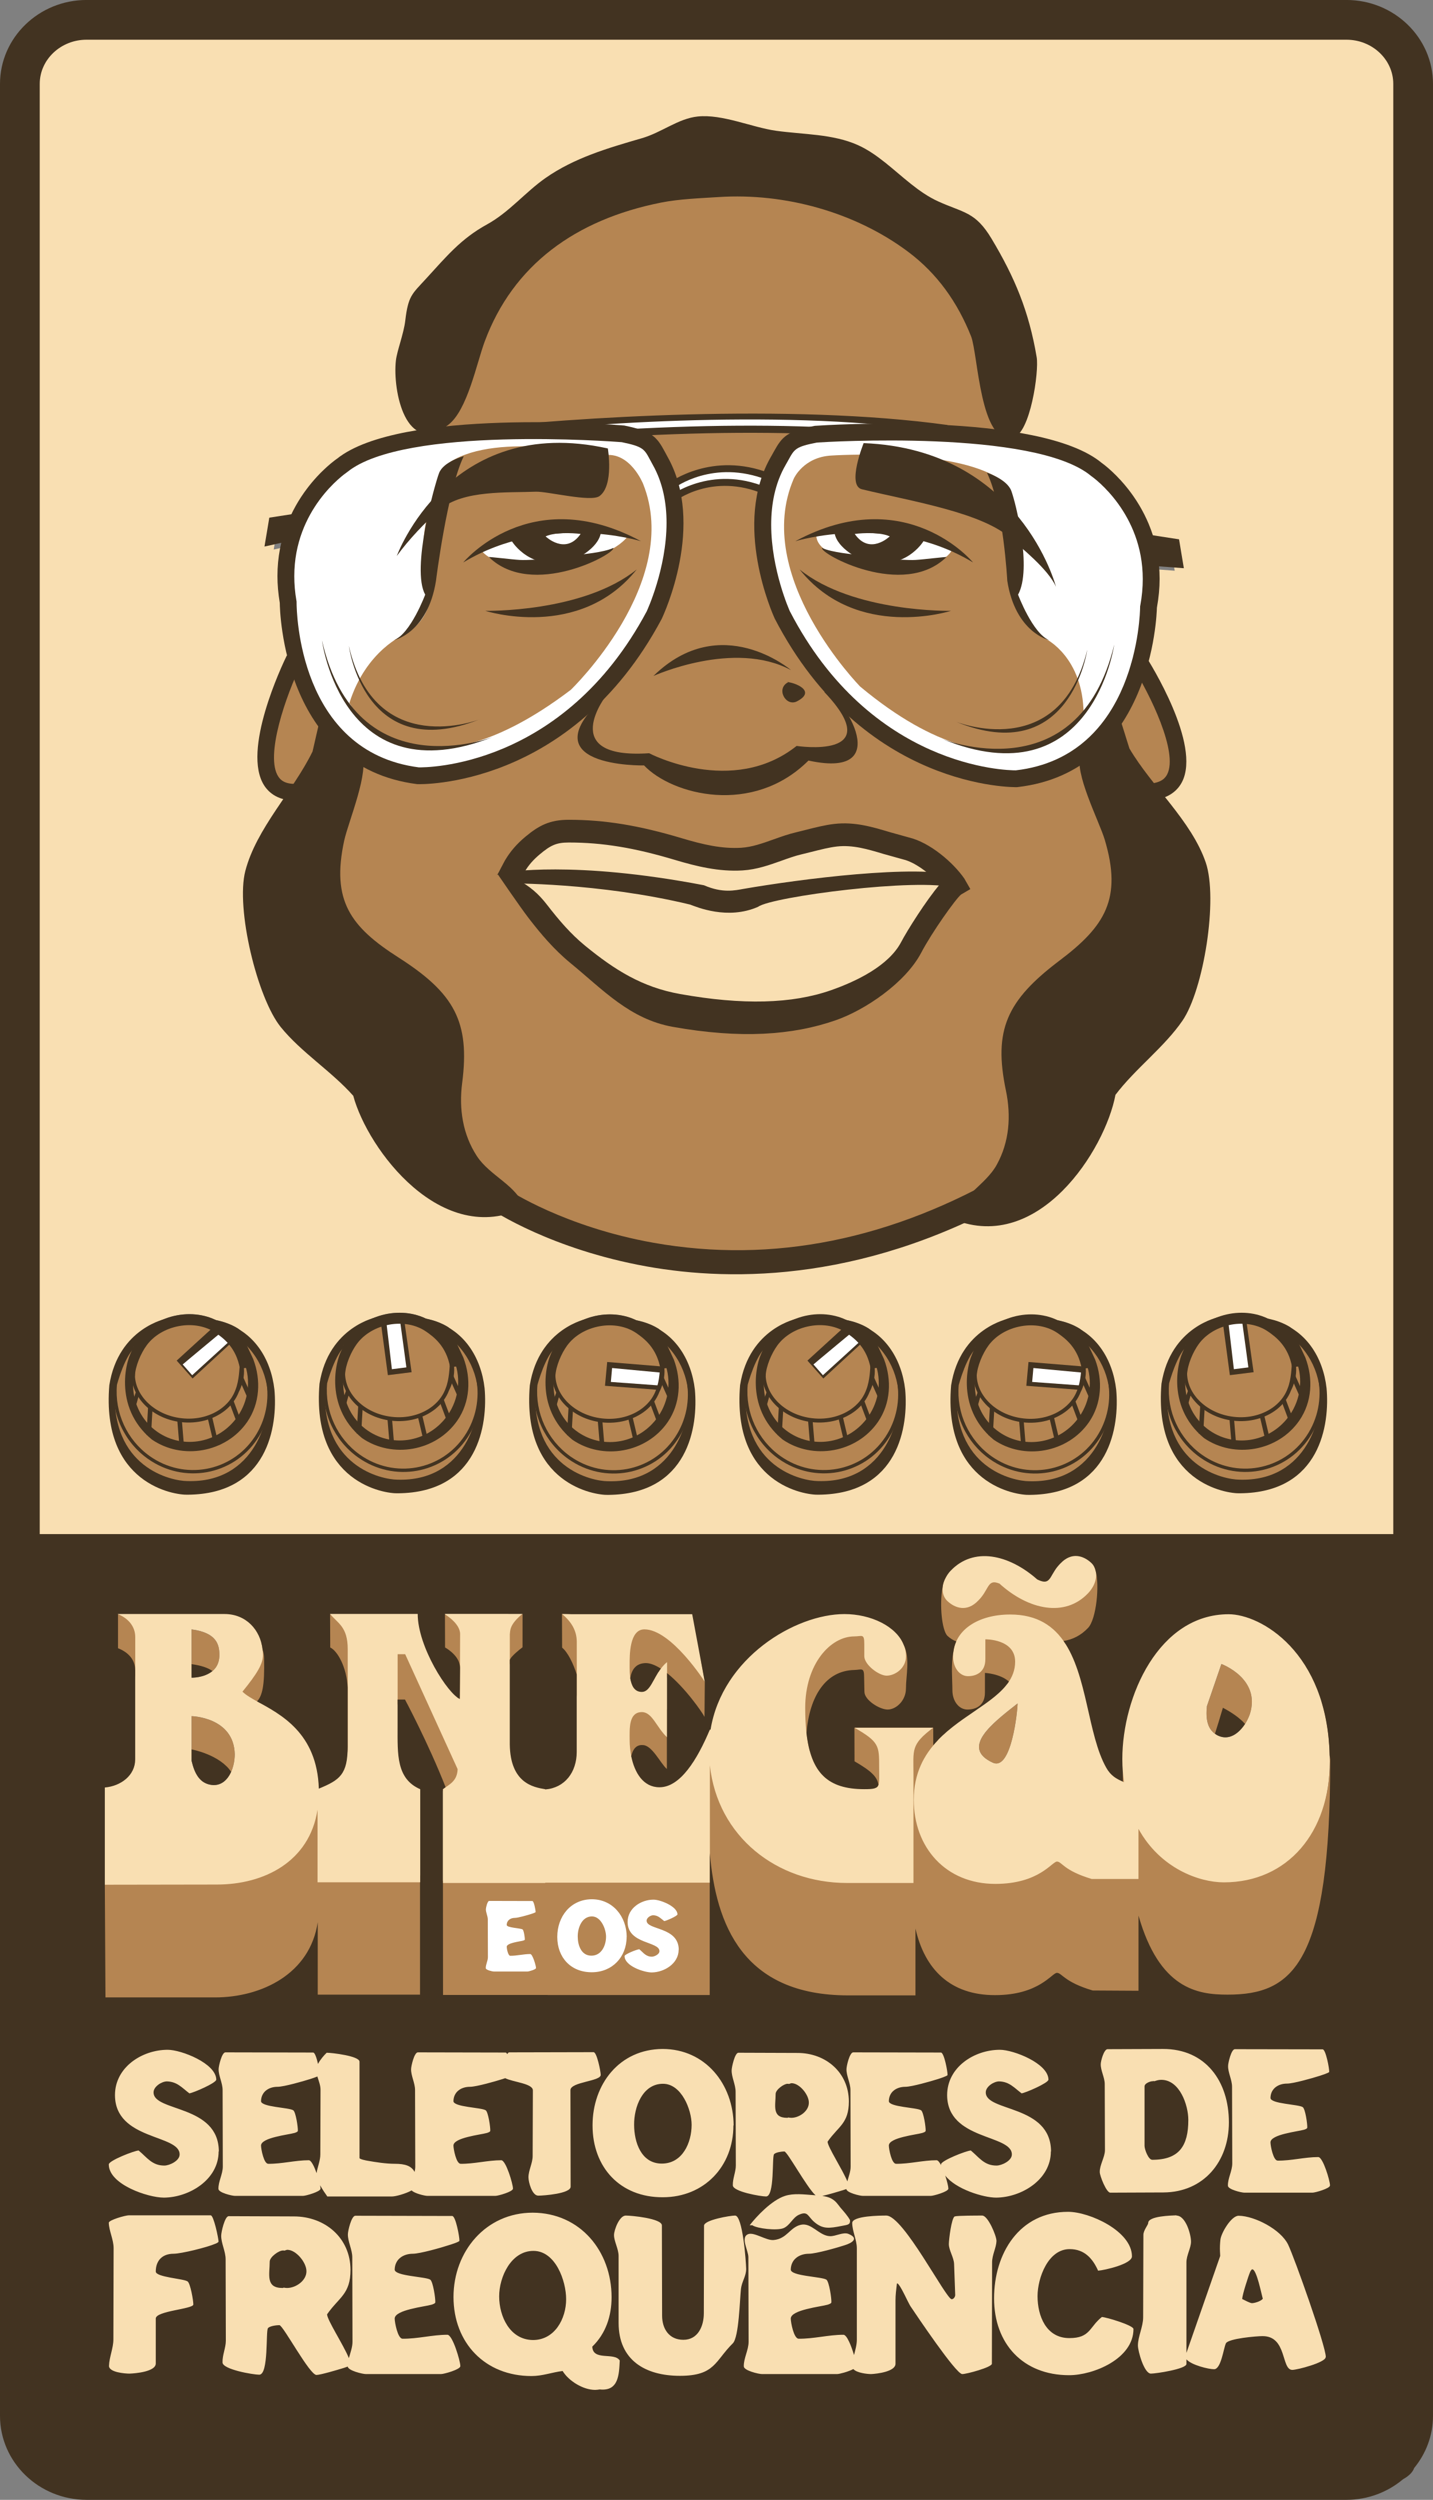 <?xml version="1.0" encoding="UTF-8"?>
<svg xmlns="http://www.w3.org/2000/svg" xmlns:xlink="http://www.w3.org/1999/xlink" width="206.44pt" height="360.09pt" viewBox="0 0 206.44 360.09" version="1.1">
<rect x="0" y="0" width="206.44" height="360.09" fill="#808080" stroke="none"/>
<defs>
<clipPath id="clip1">
  <path d="M 0 0 L 206.441 0 L 206.441 360.09 L 0 360.09 Z M 0 0 "/>
</clipPath>
</defs>
<g id="surface1">
<path style=" stroke:none;fill-rule:nonzero;fill:rgb(100%,100%,100%);fill-opacity:1;" d="M 87.895 196.719 L 95.141 197.164 C 95.141 197.164 96.023 197.461 94.758 199.992 L 87.578 199.254 L 87.895 196.719 "/>
<path style=" stroke:none;fill-rule:nonzero;fill:rgb(100%,100%,100%);fill-opacity:1;" d="M 148.59 196.719 L 155.836 197.164 C 155.836 197.164 156.719 197.461 155.449 199.992 L 148.273 199.254 L 148.59 196.719 "/>
<path style=" stroke:none;fill-rule:nonzero;fill:rgb(100%,100%,100%);fill-opacity:1;" d="M 31.129 191.273 C 31.129 191.273 32.117 191.809 33.629 193.102 L 27.781 198.344 L 25.863 196.277 L 31.129 191.273 "/>
<path style=" stroke:none;fill-rule:nonzero;fill:rgb(100%,100%,100%);fill-opacity:1;" d="M 121.996 191.273 C 121.996 191.273 122.984 191.809 124.496 193.102 L 118.648 198.344 L 116.73 196.277 L 121.996 191.273 "/>
<path style=" stroke:none;fill-rule:nonzero;fill:rgb(100%,100%,100%);fill-opacity:1;" d="M 176.34 190.004 C 176.34 190.004 177.949 189.137 179.285 190.07 L 180.359 197.371 L 177.344 197.77 L 176.34 190.004 "/>
<path style=" stroke:none;fill-rule:nonzero;fill:rgb(100%,100%,100%);fill-opacity:1;" d="M 55.043 190.004 C 55.043 190.004 56.648 189.137 57.988 190.07 L 59.059 197.371 L 56.047 197.77 L 55.043 190.004 "/>
<path style=" stroke:none;fill-rule:nonzero;fill:rgb(100%,100%,100%);fill-opacity:1;" d="M 68.801 286.43 L 99.578 286.43 L 99.578 272.102 L 68.801 272.102 Z M 68.801 286.43 "/>
<path style=" stroke:none;fill-rule:nonzero;fill:rgb(100%,100%,100%);fill-opacity:1;" d="M 83.223 61.215 C 83.223 61.215 114.496 57.398 131.277 61.594 L 119.711 62.484 C 119.711 62.484 102.547 60.828 91.102 62.863 L 83.223 61.215 "/>
<path style=" stroke:none;fill-rule:nonzero;fill:rgb(100%,100%,100%);fill-opacity:1;" d="M 96.695 69.984 C 96.695 69.984 103.18 64.645 111.062 69.094 L 109.789 70.875 C 109.789 70.875 102.289 67.57 97.461 71.891 L 96.695 69.984 "/>
<path style=" stroke:none;fill-rule:nonzero;fill:rgb(100%,100%,100%);fill-opacity:1;" d="M 42.043 86.793 C 42.043 86.781 42.043 86.652 42.043 86.652 L 42.027 86.539 C 41.801 85.219 41.699 83.961 41.699 82.773 C 41.699 72.543 49.16 67.184 49.516 66.934 L 49.555 66.902 L 49.598 66.871 C 58.094 59.82 89.242 62.234 90.41 62.332 C 93.555 63 93.746 63.355 94.602 65 L 95 65.75 C 96.527 68.516 97.066 71.625 97.066 74.625 C 97.066 81.637 94.145 88.062 94.102 88.152 C 81.617 112.109 61.105 111.945 60.207 111.926 C 42.32 109.543 42.043 88.051 42.043 86.793 "/>
<path style=" stroke:none;fill-rule:nonzero;fill:rgb(100%,100%,100%);fill-opacity:1;" d="M 165.535 86.793 C 165.535 86.781 165.535 86.652 165.535 86.652 L 165.551 86.539 C 165.777 85.219 165.879 83.961 165.879 82.773 C 165.879 72.543 158.418 67.184 158.062 66.934 L 158.023 66.902 L 157.98 66.871 C 149.488 59.82 118.34 62.234 117.172 62.332 C 114.027 63 113.836 63.355 112.973 65 L 112.578 65.75 C 111.051 68.516 110.512 71.625 110.512 74.625 C 110.512 81.637 113.434 88.062 113.477 88.152 C 125.961 112.109 146.473 111.945 147.367 111.926 C 165.258 109.543 165.535 88.051 165.535 86.793 "/>
<path style=" stroke:none;fill-rule:nonzero;fill:rgb(97.299%,87.5%,69.8%);fill-opacity:1;" d="M 93.074 191.121 C 93.137 191.184 93.195 191.242 93.254 191.309 C 93.484 191.398 93.707 191.496 93.922 191.602 C 94.113 191.609 94.328 191.668 94.531 191.742 C 94.531 191.738 94.527 191.738 94.527 191.738 C 93.926 191.445 93.461 191.258 93.074 191.121 Z M 122.738 190.898 C 122.816 190.945 122.898 190.988 122.977 191.039 C 123.09 191.117 123.211 191.219 123.328 191.328 C 123.555 191.41 123.777 191.5 123.992 191.598 C 124.219 191.539 124.535 191.609 124.82 191.715 C 123.844 191.234 123.219 191.035 122.738 190.898 Z M 62.777 190.891 C 62.926 191.043 63.078 191.215 63.23 191.402 C 63.258 191.414 63.281 191.422 63.309 191.434 C 63.531 191.316 63.898 191.391 64.23 191.512 L 64.227 191.508 C 63.629 191.215 63.16 191.027 62.777 190.891 Z M 65.336 192.523 L 65.414 192.688 C 65.844 193.051 66.238 193.473 66.594 193.938 C 66.641 193.996 66.695 194.051 66.742 194.109 C 66.309 193.484 65.809 192.902 65.242 192.367 Z M 178.812 213.746 C 176.973 213.824 166.617 213.156 167.758 199.402 C 168.828 192.652 173.781 190.711 175.293 190.27 C 175.902 190.02 176.543 189.82 177.207 189.703 C 179.086 189.363 180.969 189.613 182.527 190.371 C 183.363 190.535 184.531 190.863 185.594 191.531 C 185.594 191.531 185.594 191.535 185.598 191.535 C 185.938 191.664 186.219 191.82 186.219 191.82 L 186.359 192.059 C 188.926 193.883 190.32 196.887 190.676 200.012 C 191.137 205.031 189.992 213.66 178.812 213.746 Z M 159.578 156.555 C 158.176 164.004 149.523 177.754 138.238 174.648 C 134.715 176.246 131.281 177.523 127.949 178.539 C 119.066 181.648 110.246 182.316 102.398 181.801 C 99.086 181.641 96.055 181.262 93.355 180.773 C 89.293 180.043 85.727 179.035 82.699 177.984 C 77.34 176.262 74.105 174.625 74.105 174.625 C 73.488 174.328 72.902 174.004 72.336 173.668 C 62.301 175.234 53.801 163.492 51.969 156.691 C 48.887 153.215 44.602 150.547 41.727 146.984 C 38.422 142.898 35.348 130.246 36.727 124.941 C 37.641 121.434 39.781 118.199 41.953 115 C 35.848 112.645 37.676 105.953 39.859 101.328 C 40.754 98.547 41.828 96.137 42.344 95.039 L 41.141 85.023 C 41.141 84.039 41.203 83.113 41.297 82.215 C 41.367 80.938 41.555 79.746 41.82 78.625 L 39.434 79.156 L 40.113 75.074 L 43.234 74.598 C 45.578 69.707 49.227 67.066 49.676 66.758 C 52.145 64.773 56.242 63.523 60.902 62.746 C 58.438 61.164 57.656 55.809 57.98 52.906 C 58.141 51.535 59.086 49.141 59.309 47.27 C 59.719 43.77 60.25 43.523 62.168 41.43 C 65.184 38.137 67.176 35.699 70.855 33.68 C 73.988 31.953 76.23 29.152 79.086 27.152 C 83.188 24.27 87.945 22.898 92.723 21.512 C 95.516 20.699 97.855 18.73 100.605 18.445 C 104.102 18.09 108.211 19.977 111.656 20.461 C 115.461 20.996 119.668 20.891 123.215 22.484 C 125.969 23.723 128.234 26.008 130.688 27.957 C 131.91 28.93 133.176 29.812 134.574 30.445 C 138.203 32.086 139.801 31.879 142.113 35.746 C 145.336 41.141 147.355 45.906 148.453 52.441 C 148.746 54.176 147.867 60.898 146.055 63.109 C 147.781 63.406 149.43 63.773 150.957 64.211 C 158.879 65.871 161.703 70.793 162.504 72.676 C 163.395 74.051 164.23 75.676 164.84 77.562 L 168.551 78.137 L 169.23 82.211 L 165.727 81.949 C 165.777 82.527 165.809 83.113 165.809 83.723 C 165.809 85.004 165.684 86.363 165.426 87.793 C 165.418 88.121 165.332 90.711 164.562 94.117 C 164.477 94.535 164.387 94.945 164.289 95.348 C 166.145 98.418 171.316 107.723 168.992 112.352 C 168.609 113.113 167.887 113.992 166.574 114.52 C 168.902 117.441 171.168 120.41 172.312 123.727 C 174.094 128.902 172.012 141.758 169.035 146.086 C 166.445 149.859 162.379 152.852 159.578 156.555 Z M 159.371 206.934 C 158.27 210.812 155.367 214.344 148.43 214.398 C 146.586 214.477 136.266 213.438 137.41 199.641 C 138.402 193.375 142.727 191.238 144.574 190.602 C 145.297 190.266 146.07 190.012 146.879 189.859 C 148.422 189.57 149.961 189.676 151.328 190.113 C 151.277 190.074 151.234 190.051 151.18 190.008 C 151.18 190.008 153.555 190.141 155.527 191.383 C 157.945 193.188 159.484 195.781 160.031 198.566 C 160.176 198.977 160.25 199.234 160.25 199.234 C 160.57 202.5 160.113 205.016 159.371 206.934 Z M 129.816 201.852 C 129.844 206.953 127.836 214.512 117.953 214.59 C 116.387 214.652 108.664 213.52 107.379 204.406 C 107.25 203.629 107.195 202.867 107.199 202.141 C 107.191 201.684 107.191 201.219 107.211 200.727 C 107.203 200.293 107.203 199.855 107.242 199.418 C 107.246 199.355 107.801 196.5 109.336 194.16 L 109.516 194.129 C 109.562 194.055 109.594 194.012 109.594 194.012 L 109.734 193.996 C 110.871 192.633 112.164 191.793 113.199 191.293 C 114.215 190.641 115.379 190.172 116.617 189.93 C 118.117 189.641 119.609 189.711 120.941 190.102 C 120.887 190.059 120.836 190.027 120.773 189.977 C 120.773 189.977 123.148 190.113 125.125 191.355 C 128.484 193.863 130.148 197.906 129.816 201.852 Z M 94.469 212.953 C 88.969 215.891 84.941 214.816 82.305 213.051 C 80.469 212.059 78.637 210.309 77.633 207.227 C 76.488 204.496 76.488 201.949 76.922 199.859 C 76.934 199.719 76.938 199.59 76.949 199.445 C 76.949 199.434 76.969 199.324 77.012 199.137 C 77.395 197.012 78.129 195.43 79.004 194.246 C 79.016 194.227 79.027 194.207 79.039 194.188 L 79.051 194.184 C 79.613 193.438 80.227 192.848 80.844 192.395 C 82.141 190.914 84.027 189.863 86.133 189.484 C 88.082 189.133 90.031 189.391 91.648 190.176 C 92.52 190.348 93.73 190.691 94.836 191.383 C 97.598 193.445 99.195 196.555 99.496 199.785 C 101.199 208.855 94.469 212.953 94.469 212.953 Z M 69.152 202.27 C 69.145 202.406 69.141 202.555 69.129 202.688 C 68.883 207.684 66.535 214.234 57.363 214.309 C 55.988 214.363 49.809 213.488 47.527 206.996 C 44.637 199.641 48.586 193.902 48.586 193.902 L 49.324 193.621 C 49.68 193.062 50.09 192.602 50.523 192.188 C 51.82 190.695 53.719 189.637 55.832 189.254 C 57.785 188.898 59.734 189.156 61.352 189.945 C 62.219 190.117 63.434 190.461 64.535 191.152 C 68.07 193.789 69.723 198.129 69.152 202.27 Z M 38.945 205.645 C 38.227 209.375 36.082 213.105 30.734 214.289 C 27.086 215.355 24.211 214.633 22.105 213.426 C 21.066 212.875 20.016 212.09 19.094 210.984 C 18.203 210 17.758 209.211 17.758 209.211 C 13.105 201.391 18.379 193.902 18.379 193.902 L 18.637 193.805 C 19.496 192.668 20.457 191.879 21.34 191.352 C 22.52 190.41 23.977 189.742 25.555 189.457 C 27.508 189.105 29.457 189.363 31.074 190.148 C 31.941 190.32 33.156 190.664 34.258 191.355 C 35.094 191.977 35.812 192.703 36.43 193.492 C 37.262 194.348 37.824 195.43 38.199 196.422 C 38.688 197.578 39.02 198.828 39.168 200.141 C 39.219 200.715 39.254 201.336 39.258 201.98 C 39.32 203.336 39.203 204.555 38.945 205.645 Z M 193.965 2.855 L 12.477 2.855 C 7.164 2.855 2.863 6.992 2.863 12.09 L 2.863 223.227 L 203.582 223.227 L 203.582 12.09 C 203.582 6.992 199.273 2.855 193.965 2.855 "/>
<path style=" stroke:none;fill-rule:nonzero;fill:rgb(97.299%,87.5%,69.8%);fill-opacity:1;" d="M 25.289 292.266 C 25.289 292.266 8.309 289.082 12.555 316.145 L 12.555 337.898 C 12.555 337.898 11.492 346.922 25.289 346.391 L 192.438 346.391 C 192.438 346.391 196.684 346.922 195.094 320.922 L 195.625 307.121 C 195.625 307.121 194.824 292.797 184.48 292.797 L 25.289 292.266 "/>
<path style=" stroke:none;fill-rule:nonzero;fill:rgb(97.299%,87.5%,69.8%);fill-opacity:1;" d="M 158.414 224.781 C 157.199 223.664 154.504 221.914 152.684 223.84 C 151.145 225.363 151.633 226.699 150.359 226.508 C 150.07 226.465 149.738 226.336 149.398 226.168 C 144.754 222.078 139.445 222.211 135.781 226.066 C 134.203 227.73 134.07 229.852 135.281 230.969 C 136.492 232.09 139.363 234.465 141.191 232.543 C 142.73 231.02 142.676 229.441 143.949 229.633 C 144.16 229.664 144.379 229.738 144.598 229.824 C 149.285 234.078 154.195 233.605 157.914 229.684 C 159.492 228.02 159.625 225.898 158.414 224.781 "/>
<path style=" stroke:none;fill-rule:nonzero;fill:rgb(97.299%,87.5%,69.8%);fill-opacity:1;" d="M 27.598 253.633 C 28.016 255.43 28.754 256.902 30.496 257.113 C 32.812 257.379 33.816 254.688 33.816 252.688 C 33.691 247.324 27.598 247.203 27.598 247.203 Z M 27.598 241.664 C 27.598 241.664 31.602 241.766 31.602 238.398 C 31.602 236.922 31.234 235.184 27.598 234.703 C 27.598 234.703 27.598 239.93 27.598 241.664 Z M 32.438 231.496 C 35.812 231.496 38.82 234.898 38.82 238.113 C 38.82 239.383 38.375 240.867 36.266 243.453 C 38.531 245.723 46.828 247.207 46.828 257.961 C 46.828 263.391 44.23 267.977 40.68 270.031 C 38.16 271.492 34.316 272.586 31.211 272.586 L 13.98 272.238 L 14.098 256.801 C 16.422 256.59 18.508 255.605 18.508 253.285 L 18.508 235.68 C 18.508 234.098 16.617 232.309 15.145 231.73 L 32.438 231.496 "/>
<path style=" stroke:none;fill-rule:nonzero;fill:rgb(97.299%,87.5%,69.8%);fill-opacity:1;" d="M 77.238 231.613 C 75.066 233.32 74.887 235.238 74.801 235.68 L 74.801 251.562 C 74.887 257.125 77.324 255.473 78.98 255.988 L 79.676 272.008 L 62.383 271.891 C 62.383 267.184 62.383 261.016 62.383 257.496 C 63.16 256.875 64.418 256.984 64.473 255.176 L 58.59 241.016 L 58.32 241.016 L 58.203 248.559 C 58.203 252.492 57.871 255.648 61.336 257.148 L 61.453 271.891 L 45.203 271.773 L 45.09 257.383 C 48.242 256.09 49.266 255.02 49.266 250.883 L 49.266 236.863 C 49.266 233.602 46.645 233.191 45.551 231.848 L 61.105 231.848 C 61.105 236.66 63.746 241.789 65.402 242.406 L 64.703 234.98 C 64.703 233.375 63.016 231.926 62.5 231.613 C 70 231.613 77.238 231.613 77.238 231.613 "/>
<path style=" stroke:none;fill-rule:nonzero;fill:rgb(97.299%,87.5%,69.8%);fill-opacity:1;" d="M 100.684 232.078 L 102.426 244.496 C 102.426 244.496 97.715 236.258 93.602 236.258 C 91.301 236.258 91.398 237.676 91.398 239.043 C 91.398 240.305 90.613 243.246 92.586 243.246 C 94.121 243.246 94.449 240.285 96.422 238.699 L 96.738 252.156 C 95.148 250.68 94.379 247.863 92.793 247.863 C 90.762 247.863 91.633 249.414 91.633 251.113 C 91.633 254.402 91.941 256.34 95.23 256.34 C 98.406 256.34 100.973 251.02 102.891 246.473 L 102.941 272.297 L 77.73 272.297 L 77.469 256.918 C 80.926 255.602 82.664 255.52 82.664 252.398 L 81.996 236.723 C 81.996 234.969 80.988 233.172 79.559 231.965 L 100.684 232.078 "/>
<path style=" stroke:none;fill-rule:nonzero;fill:rgb(97.299%,87.5%,69.8%);fill-opacity:1;" d="M 121.578 231.27 C 126.062 231.27 132.141 234.965 132.141 238.578 C 132.141 240.309 128.828 243.656 127.605 243.656 C 126.484 243.656 124.395 242.074 124.395 240.852 C 124.395 240.188 123.664 240.055 123.664 239.391 C 123.664 237.863 124.039 237.996 122.969 237.996 C 119.504 237.996 117.516 239.805 117.516 246.121 C 117.516 254.582 118.676 255.758 123.898 256.684 C 126.305 257.113 125.988 256.453 125.637 254.598 C 125.074 251.59 125.027 250.367 121.461 248.328 L 136.434 248.328 C 133.172 250.773 132.602 251.844 132.602 255.406 L 133.066 273.051 C 128.734 273.051 126.93 272.703 124.129 272.703 C 113.273 272.703 101.406 269.941 101.266 251.926 C 101.148 237.418 113.832 231.27 121.578 231.27 "/>
<path style=" stroke:none;fill-rule:nonzero;fill:rgb(97.299%,87.5%,69.8%);fill-opacity:1;" d="M 146.594 245.371 C 143.02 248.184 138.305 251.738 143.02 253.902 C 145.711 255.148 146.594 246.391 146.594 245.371 Z M 145.602 231.27 C 157.348 231.27 156.875 247.137 160.809 254.133 C 161.984 256.227 163.379 255.422 165.219 256.801 L 165.566 271.891 L 157.211 272.352 C 152.902 271.062 153.422 270.148 151.984 270.148 C 151.27 270.148 149.73 273.281 143.398 273.281 C 136.25 273.281 130.629 265.965 130.629 259.121 C 130.629 247.07 144.906 246.641 144.906 239.391 C 144.906 236.102 143.047 237.418 143.047 237.418 C 143.047 238.492 143.164 238.668 143.164 239.738 C 143.164 241.629 140.629 242.641 139.449 242.641 C 138.281 242.641 136.086 240.328 136.086 238.695 C 136.086 234.812 141.059 231.27 145.602 231.27 "/>
<path style=" stroke:none;fill-rule:nonzero;fill:rgb(97.299%,87.5%,69.8%);fill-opacity:1;" d="M 180.055 246.898 C 179.406 248.789 177.582 251.008 175.473 250.008 C 173.898 249.238 173.68 247.602 173.863 245.773 L 175.953 239.688 C 175.953 239.688 181.676 241.785 180.055 246.898 Z M 177.172 230.805 C 167.094 230.805 160.457 244.453 160.457 253.434 C 160.457 267.008 171.223 273.168 176.359 273.168 C 185.539 273.168 191.57 263.953 191.57 253.73 C 191.57 238.16 181.859 230.805 177.172 230.805 "/>
<path style=" stroke:none;fill-rule:nonzero;fill:rgb(97.299%,87.5%,69.8%);fill-opacity:1;" d="M 106.762 123.492 C 106.762 123.492 74.273 110.426 71.285 125.734 L 79.129 135.445 C 79.129 135.445 92.199 148.516 107.508 147.02 C 107.508 147.02 126.18 148.516 133.652 134.695 C 133.652 134.695 137.012 127.977 139.625 127.23 C 139.625 127.23 130.289 111.918 106.762 123.492 "/>
<path style=" stroke:none;fill-rule:nonzero;fill:rgb(70.999%,52.199%,32.199%);fill-opacity:1;" d="M 31.43 191.016 C 31.953 191.156 25.863 196.277 25.863 196.277 L 27.719 198.305 C 27.719 198.305 33.973 192.453 34.234 192.609 C 35.941 193.633 36.695 194.281 36.695 194.281 C 36.695 194.281 43.551 206.172 33.172 212.922 C 33.172 212.922 25.602 215.918 21.566 212.52 C 16.406 208.18 13.93 202.105 18.457 194 L 20.008 193.664 C 20.008 193.664 19.992 192.086 24.984 190.391 C 24.984 190.391 26.613 189.816 27.266 189.961 C 28.41 189.762 30.41 190.734 31.43 191.016 "/>
<path style=" stroke:none;fill-rule:nonzero;fill:rgb(70.999%,52.199%,32.199%);fill-opacity:1;" d="M 122.297 191.016 C 122.82 191.156 116.73 196.277 116.73 196.277 L 118.586 198.305 C 118.586 198.305 124.84 192.453 125.102 192.609 C 126.809 193.633 127.562 194.281 127.562 194.281 C 127.562 194.281 134.418 206.172 124.039 212.922 C 124.039 212.922 116.469 215.918 112.43 212.52 C 107.27 208.18 104.797 202.105 109.32 194 L 110.875 193.664 C 110.875 193.664 110.859 192.086 115.852 190.391 C 115.852 190.391 117.48 189.816 118.129 189.961 C 119.277 189.762 121.277 190.734 122.297 191.016 "/>
<path style=" stroke:none;fill-rule:nonzero;fill:rgb(70.999%,52.199%,32.199%);fill-opacity:1;" d="M 179.355 189.871 C 179.355 189.871 183.973 190.27 185.809 192.402 C 187.516 193.426 188.27 194.078 188.27 194.078 C 188.27 194.078 195.125 205.969 184.75 212.715 C 184.75 212.715 177.176 215.715 173.141 212.316 C 167.98 207.977 165.508 201.898 170.031 193.797 L 171.586 193.461 C 171.586 193.461 171.352 191.695 176.34 190.004 L 177.344 197.77 L 180.359 197.371 L 179.355 189.871 "/>
<path style=" stroke:none;fill-rule:nonzero;fill:rgb(70.999%,52.199%,32.199%);fill-opacity:1;" d="M 58.055 189.871 C 58.055 189.871 62.676 190.27 64.508 192.402 C 66.219 193.426 66.973 194.078 66.973 194.078 C 66.973 194.078 73.824 205.969 63.449 212.715 C 63.449 212.715 55.879 215.715 51.84 212.316 C 46.68 207.977 44.207 201.898 48.73 193.797 L 50.285 193.461 C 50.285 193.461 50.051 191.695 55.043 190.004 L 56.047 197.77 L 59.059 197.371 L 58.055 189.871 "/>
<path style=" stroke:none;fill-rule:nonzero;fill:rgb(70.999%,52.199%,32.199%);fill-opacity:1;" d="M 95.074 199.887 L 87.578 199.254 L 87.895 196.719 L 95.141 197.164 C 95.73 198.352 95.074 199.887 95.074 199.887 Z M 97.27 194.309 C 97.27 194.309 96.516 193.656 94.809 192.637 C 92.973 190.504 88.355 190.102 88.355 190.102 L 85.34 190.234 C 80.352 191.93 80.582 193.691 80.582 193.691 L 79.031 194.023 C 74.508 202.133 76.98 208.203 82.141 212.551 C 86.176 215.945 93.746 212.945 93.746 212.945 C 104.125 206.199 97.27 194.309 97.27 194.309 "/>
<path style=" stroke:none;fill-rule:nonzero;fill:rgb(70.999%,52.199%,32.199%);fill-opacity:1;" d="M 155.77 199.887 L 148.273 199.254 L 148.59 196.719 L 155.836 197.164 C 156.426 198.352 155.77 199.887 155.77 199.887 Z M 157.965 194.309 C 157.965 194.309 157.211 193.656 155.504 192.637 C 153.668 190.504 149.051 190.102 149.051 190.102 L 146.035 190.234 C 141.047 191.93 141.277 193.691 141.277 193.691 L 139.727 194.023 C 135.203 202.133 137.676 208.203 142.836 212.551 C 146.871 215.945 154.441 212.945 154.441 212.945 C 164.82 206.199 157.965 194.309 157.965 194.309 "/>
<path style=" stroke:none;fill-rule:nonzero;fill:rgb(70.999%,52.199%,32.199%);fill-opacity:1;" d="M 37.48 245.328 C 38.398 244.539 38.66 243.113 38.555 238.82 C 38.531 237.824 38.188 237.094 37.625 236.551 C 37.793 237.137 37.883 237.758 37.883 238.402 C 37.883 239.672 37.039 241.094 34.93 243.676 C 35.477 244.223 36.398 244.727 37.48 245.328 Z M 32.988 255.82 C 33.559 254.926 33.824 253.719 33.824 252.691 C 33.699 247.332 27.602 247.211 27.602 247.211 L 27.602 253.09 C 27.754 253.113 31.207 253.727 32.988 255.82 Z M 49.465 243.652 L 50.07 252.473 C 50.082 252.188 50.094 251.895 50.094 251.574 L 50.094 237.559 C 50.094 234.309 48.656 233.836 47.57 232.504 L 46.93 232.406 L 46.832 237.816 C 47.918 238.324 49.465 240.461 49.465 243.652 Z M 63.801 258.062 L 63.801 257.73 C 64.582 257.109 65.875 256.645 65.926 254.836 L 58.371 238.281 L 57.285 238.281 L 57.285 245.523 L 58.223 245.617 C 58.223 245.617 61.434 251.754 63.801 258.062 Z M 31.609 238.402 C 31.609 236.93 31.242 235.188 27.602 234.715 C 27.602 234.715 27.602 238.109 27.602 240.336 C 28.73 240.496 29.562 240.723 30.172 241.02 C 30.953 240.555 31.609 239.766 31.609 238.402 Z M 65.855 240.332 L 65.855 244.504 C 65.996 244.605 66.129 244.684 66.242 244.73 L 66.285 235.383 C 66.285 233.777 64.047 232.48 63.527 232.172 C 63.527 232.172 63.523 236.73 63.527 237.656 C 64.043 237.957 65.855 238.762 65.855 240.332 Z M 97.766 280.852 C 97.766 282.852 95.676 284.109 93.887 284.121 C 92.758 284.121 89.977 283.191 89.977 281.766 C 89.977 281.496 91.781 280.793 92.094 280.777 C 92.688 281.27 93.035 281.852 93.91 281.852 C 94.281 281.852 95 281.512 95 281.059 C 95.012 279.621 90.426 280.07 90.414 276.855 C 90.414 274.863 92.348 273.637 94.152 273.637 C 95.113 273.637 97.582 274.598 97.598 275.758 C 97.598 275.992 95.961 276.699 95.691 276.727 C 95.168 276.332 94.816 275.895 94.094 275.883 C 93.727 275.883 93.152 276.246 93.152 276.656 C 93.137 278.055 97.766 277.504 97.781 280.852 Z M 85.262 284.094 C 82.246 284.109 80.281 281.977 80.281 279.004 C 80.281 276.078 82.188 273.598 85.25 273.578 C 88.281 273.578 90.273 276.078 90.285 279.004 L 90.273 279.004 C 90.273 281.902 88.195 284.094 85.262 284.094 Z M 77.219 283.484 C 77.219 283.699 76.172 283.992 75.977 283.992 L 71.152 283.992 C 70.938 283.992 69.98 283.77 69.98 283.504 C 69.965 282.977 70.289 282.453 70.289 281.922 L 70.273 276.488 C 70.273 275.992 69.98 275.473 69.996 275.008 C 69.996 274.797 70.219 273.82 70.473 273.82 L 76.695 273.836 C 76.922 273.836 77.176 275.203 77.16 275.43 C 77.16 275.5 76.566 275.684 76.484 275.711 C 76.004 275.867 74.625 276.262 74.172 276.262 C 73.562 276.262 73.012 276.602 72.996 277.277 C 72.996 277.699 74.988 277.727 75.285 277.93 C 75.469 278.055 75.621 279.141 75.609 279.383 C 75.609 279.469 75.41 279.52 75.371 279.535 C 74.934 279.664 73.012 279.859 72.996 280.426 C 72.996 280.68 73.195 281.723 73.508 281.723 C 74.465 281.734 75.426 281.469 76.387 281.469 C 76.727 281.469 77.219 283.164 77.219 283.473 Z M 190.352 245.02 C 191.117 247.492 191.574 250.383 191.574 253.734 C 191.574 263.961 185.488 271.145 176.309 271.145 C 172.762 271.145 167.152 269.145 164.012 263.445 L 164.012 270.656 L 157.27 270.656 C 153.188 269.434 152.984 268.152 152.27 268.152 C 151.555 268.152 149.715 271.367 143.383 271.367 C 136.234 271.367 131.641 266.109 131.641 259.27 C 131.641 255.43 133.121 252.758 135.141 250.652 L 135.164 248.566 L 122.551 248.441 L 122.508 254.172 C 125.113 255.676 125.988 256.406 126.258 257.496 C 126.773 257.164 126.652 256.371 126.652 254.52 C 126.652 251.465 126.652 250.902 123.086 248.863 L 134.449 248.863 C 131.188 251.309 131.594 252.023 131.594 255.59 L 131.594 271.234 L 122.016 271.234 C 111.887 271.234 103.359 264.531 102.266 254.281 L 102.266 271.191 L 78.547 271.191 L 78.547 271.234 L 63.801 271.234 L 63.801 270.941 C 63.414 270.883 63.113 270.801 63.02 270.875 L 63.02 287.852 L 103.238 287.934 L 102.961 274.871 C 106.555 284.582 110.113 288.371 125.434 288.371 L 132.836 288.461 L 132.73 282.02 C 133.547 284.512 136.941 288.461 143.367 288.461 C 150.195 288.461 151.746 285.324 152.594 285.324 C 153.316 285.324 154.148 286.766 158.27 287.984 L 164.867 288.023 L 164.695 279.578 C 167.566 289.242 173.996 288.371 178.363 288.371 C 187.84 288.371 192.551 282.75 192.551 253.379 C 192.156 250.246 191.371 247.465 190.352 245.02 Z M 19.48 241.84 C 19.48 241.84 19.484 241.852 19.484 241.855 L 19.484 235.816 C 19.484 234.238 18.43 233.078 16.953 232.496 L 17.039 232.496 L 16.254 232.359 L 16.348 238.68 C 17.789 239.234 19.48 240.312 19.48 241.84 Z M 60.543 270.129 L 60.543 271.133 L 45.746 271.133 L 45.746 260.68 C 44.578 268.195 38.027 271.461 31.242 271.461 L 14.617 271.488 L 14.633 271.129 C 14.387 271.352 14.184 271.477 14.031 271.488 L 14.207 288.559 L 31.074 288.633 C 38.211 288.133 43.52 286.891 45.262 280.621 L 45.223 287.961 L 61.219 288.133 L 61.02 270.438 C 60.852 270.367 60.695 270.258 60.543 270.129 Z M 85.277 276.051 C 83.809 276.051 83.215 277.727 83.23 278.957 C 83.23 280.184 83.723 281.707 85.195 281.707 C 86.66 281.707 87.309 280.227 87.309 278.957 C 87.309 277.887 86.586 276.051 85.277 276.051 Z M 73.445 235.406 L 73.445 239.801 C 73.465 239.656 73.656 239.176 75.508 237.742 L 75.816 232.172 L 63.527 232.172 C 71.031 232.172 75.449 232.324 75.449 232.324 C 73.273 234.031 73.531 234.969 73.445 235.406 Z M 137.336 236.691 C 136.531 238.613 136.734 241.066 136.734 242.887 C 136.734 244.512 137.793 246.582 138.977 246.582 C 140.164 246.582 142.234 245.742 142.234 243.863 L 142.168 241.527 C 142.168 241.527 143.828 241.508 145.109 242.539 C 145.113 242.543 145.117 242.547 145.125 242.551 C 145.816 241.613 146.242 240.582 146.242 239.355 C 146.242 236.062 141.953 236.137 141.953 236.137 L 141.953 238.996 C 141.953 240.887 140.625 241.445 139.449 241.445 C 138.277 241.445 137.305 240.273 137.305 238.641 C 137.305 234.758 140.984 232.562 145.527 232.562 C 149.461 232.562 151.867 234.258 153.48 236.77 C 153.512 236.789 153.539 236.824 153.574 236.836 C 154.684 237.164 159.898 235.773 158.223 226.297 C 158.141 225.762 157.836 225.758 157.602 225.637 C 158.207 226.688 157.949 228.234 156.754 229.496 C 153.426 233.008 148.18 231.914 143.988 228.113 C 143.793 228.035 143.598 227.969 143.41 227.938 C 142.27 227.77 142.32 229.18 140.941 230.543 C 139.309 232.266 137.594 231.648 136.508 230.648 C 135.566 229.781 135.535 228.234 136.469 226.871 C 134.301 228.027 135.223 235.105 136.293 236.094 C 136.586 236.359 136.941 236.562 137.336 236.691 Z M 161.926 256.715 C 161.855 256.195 161.801 255.664 161.758 255.117 C 161.762 255.633 161.766 256.148 161.773 256.645 C 161.824 256.672 161.871 256.691 161.926 256.715 Z M 175.48 250.012 C 175.527 250.031 175.574 250.047 175.617 250.062 C 175.93 249.305 176.262 248.391 176.609 247.203 C 177.625 247.746 178.457 248.195 179.121 248.684 C 179.535 248.133 179.855 247.504 180.062 246.902 C 181.684 241.793 175.961 239.695 175.961 239.695 L 173.871 245.777 C 173.688 247.609 173.902 249.246 175.48 250.012 Z M 143.027 253.906 C 145.715 255.152 146.598 246.398 146.598 245.379 C 143.027 248.188 138.312 251.746 143.027 253.906 Z M 83.055 243.801 L 83.09 244.465 L 83.09 236.52 C 83.09 234.855 82.312 233.621 80.965 232.477 L 81.891 232.48 L 80.469 232.434 L 80.488 237.293 C 81.832 238.406 83.055 242.176 83.055 243.801 Z M 122.656 241.59 C 123.738 241.562 124.086 241.137 124.086 242.656 C 124.086 243.316 124.125 244.066 124.125 244.723 C 124.125 245.941 126.336 247.285 127.469 247.285 C 128.703 247.285 131.016 245.25 131.016 243.523 C 131.016 241.363 131.672 238.309 129.824 236.191 C 130.27 236.906 130.523 237.703 130.523 238.57 C 130.523 240.305 128.945 241.371 127.723 241.371 C 126.602 241.371 124.512 239.793 124.512 238.57 L 124.512 236.785 C 124.512 235.258 124.156 235.715 123.086 235.715 C 119.621 235.715 116 239.691 116 246.012 C 116 248.555 116.215 250.617 116.672 252.27 C 116.508 245.754 117.992 241.691 122.656 241.59 Z M 90.887 242.18 C 91.117 241.133 91.738 240.32 93.18 240.309 C 93.707 240.32 94.281 240.527 94.871 240.848 C 95.203 240.328 95.594 239.824 96.098 239.422 L 96.098 241.652 C 98.785 243.723 101.492 247.527 101.82 248.203 L 101.898 242.273 L 100.949 239.086 L 101.543 242.27 C 101.543 242.27 96.719 234.703 92.832 234.703 C 90.656 234.703 90.707 238.484 90.707 239.781 C 90.707 240.371 90.684 241.348 90.887 242.18 Z M 90.973 253.117 C 91.215 252.379 91.719 252.031 92.578 252.094 C 93.945 252.074 95.559 255.031 96.484 255.82 L 96.398 246.344 C 96.305 246.297 96.199 246.266 96.098 246.227 L 96.098 250.25 C 94.594 248.852 93.973 246.621 92.473 246.621 C 90.551 246.621 90.707 249.008 90.707 250.613 C 90.707 251.434 90.793 252.293 90.973 253.117 "/>
<path style=" stroke:none;fill-rule:nonzero;fill:rgb(70.999%,52.199%,32.199%);fill-opacity:1;" d="M 92.961 63.375 L 96.75 70.32 C 96.75 70.32 100.539 67.164 104.645 67.48 C 104.645 67.48 109.383 67.797 110.645 69.059 L 114.117 62.43 C 114.117 62.43 101.484 61.164 92.012 62.43 L 92.961 63.375 "/>
<path style=" stroke:none;fill-rule:nonzero;fill:rgb(70.999%,52.199%,32.199%);fill-opacity:1;" d="M 63.598 62.43 L 83.738 60.824 C 83.738 60.824 111.242 58.5 129.875 61.242 L 146.004 64.008 C 146.004 64.008 149.336 24.855 106.012 25.168 C 106.012 25.168 64.203 22.645 63.598 62.43 "/>
<path style=" stroke:none;fill-rule:nonzero;fill:rgb(70.999%,52.199%,32.199%);fill-opacity:1;" d="M 42.441 96.844 C 42.441 96.844 32.023 112 44.652 114.844 L 52.227 116.105 L 53.176 109.16 C 53.176 109.16 43.387 101.266 42.441 96.844 "/>
<path style=" stroke:none;fill-rule:nonzero;fill:rgb(70.999%,52.199%,32.199%);fill-opacity:1;" d="M 82.539 81.059 C 71.012 82.852 69.281 79.164 69.281 79.164 C 78.754 72.219 90.434 77.27 90.434 77.27 C 88.105 80.129 82.539 81.059 82.539 81.059 Z M 92.645 69.691 C 92.645 69.691 90.754 64.953 86.965 65.586 C 86.965 65.586 71.805 62.113 64.859 66.535 C 64.859 66.535 58.543 76.004 62.02 84.531 C 62.02 84.531 62.695 88.859 58.273 91.387 C 58.273 91.387 52.734 93.648 50.336 101.266 C 50.336 101.266 58.758 117.176 82.227 99.371 C 82.227 99.371 98.328 83.898 92.645 69.691 "/>
<path style=" stroke:none;fill-rule:nonzero;fill:rgb(70.999%,52.199%,32.199%);fill-opacity:1;" d="M 125.801 81.059 C 125.801 81.059 117.473 80.641 117.59 76.953 C 117.59 76.953 128.957 72.848 137.168 79.164 C 137.168 79.164 135.789 83.016 125.801 81.059 Z M 150.715 92.062 C 146.371 89.414 145.691 84.531 145.691 84.531 C 149.406 76.109 144.113 69.059 144.113 69.059 C 137.293 64.441 119.812 65.617 119.812 65.617 C 115.73 65.82 114.355 68.941 114.355 68.941 C 108.27 82.98 123.926 98.906 123.926 98.906 C 145.848 117.176 156.109 102.844 156.109 102.844 C 156.031 94.664 150.715 92.062 150.715 92.062 "/>
<path style=" stroke:none;fill-rule:nonzero;fill:rgb(70.999%,52.199%,32.199%);fill-opacity:1;" d="M 131.723 134.691 C 124.73 147.629 107.25 146.23 107.25 146.23 C 92.914 147.629 80.68 135.391 80.68 135.391 L 73.34 126.301 C 76.137 111.969 106.551 124.203 106.551 124.203 C 128.574 113.367 137.316 127.703 137.316 127.703 C 134.871 128.398 131.723 134.691 131.723 134.691 Z M 169.688 112 C 169.688 112 169.688 101.898 164.004 97.16 C 164.004 97.16 158.324 114.844 143.48 112 C 143.48 112 118.852 108.215 110.328 80.426 L 109.695 71.27 C 109.695 71.27 106.535 66.852 97.066 71.586 C 97.066 71.586 100.855 94 74.332 108.844 C 74.332 108.844 63.281 115.16 49.703 108.527 C 49.703 108.527 49.07 118.633 45.598 119.578 C 45.598 119.578 40.23 133.473 53.809 139.156 C 53.809 139.156 66.438 149.262 63.281 155.891 C 63.281 155.891 60.438 168.207 72.754 173.574 C 72.754 173.574 91.383 182.41 104.328 181.469 C 104.328 181.469 125.484 180.832 139.059 174.203 C 139.059 174.203 152.637 169.469 148.535 153.051 C 148.535 153.051 148.535 144.207 154.848 143.891 C 154.848 143.891 172.848 134.738 162.742 118.945 L 162.742 114.527 C 162.742 114.527 168.109 115.473 169.688 112 "/>
<path style=" stroke:none;fill-rule:nonzero;fill:rgb(25.899%,20%,12.9%);fill-opacity:1;" d="M 66.809 65.719 C 66.809 65.719 63.883 66.477 63.25 68.148 C 62.617 69.82 59.207 81.965 61.254 85.656 C 61.254 85.656 59.156 91.27 56.758 92.219 C 56.758 92.219 61.637 91.164 62.809 83.652 C 62.809 83.652 64.43 70.598 66.809 65.719 "/>
<path style=" stroke:none;fill-rule:nonzero;fill:rgb(25.899%,20%,12.9%);fill-opacity:1;" d="M 142.18 68.09 C 142.18 68.09 145.051 69.02 145.684 70.691 C 146.32 72.363 148.711 81.965 146.664 85.656 C 146.664 85.656 148.766 91.27 151.164 92.219 C 151.164 92.219 146.281 91.164 145.109 83.652 C 145.109 83.652 144.559 72.969 142.18 68.09 "/>
<path style=" stroke:none;fill-rule:nonzero;fill:rgb(25.899%,20%,12.9%);fill-opacity:1;" d="M 131.219 26.484 C 128.715 24.496 126.402 22.164 123.594 20.902 C 119.973 19.273 115.68 19.383 111.797 18.836 C 108.281 18.34 104.09 16.414 100.52 16.781 C 97.715 17.066 95.328 19.082 92.48 19.906 C 87.602 21.324 82.75 22.723 78.562 25.66 C 75.648 27.707 73.363 30.562 70.164 32.324 C 66.41 34.387 64.379 36.871 61.301 40.23 C 59.344 42.367 58.805 42.621 58.383 46.191 C 58.156 48.102 57.188 50.543 57.031 51.945 C 56.547 56.258 58.457 65.879 64.586 61.191 C 67.344 59.082 68.656 52.34 69.832 49.18 C 73.918 38.188 82.898 31.637 95.227 29.184 C 97.879 28.656 100.809 28.562 103.543 28.383 C 113.086 27.762 123.203 30.574 130.785 36.238 C 135.051 39.418 137.957 43.586 139.891 48.438 C 140.906 50.98 141.18 64.262 145.949 63.051 C 148.434 62.422 149.691 53.52 149.348 51.469 C 148.227 44.801 146.164 39.938 142.875 34.434 C 140.52 30.488 138.887 30.699 135.184 29.023 C 133.758 28.379 132.465 27.477 131.219 26.484 "/>
<path style=" stroke:none;fill-rule:nonzero;fill:rgb(25.899%,20%,12.9%);fill-opacity:1;" d="M 52.07 108.586 C 53.328 110.957 50.168 118.398 49.59 121.066 C 47.703 129.746 50.508 133.512 57.406 137.922 C 65.465 143.074 67.715 147.172 66.582 155.98 C 66.098 159.746 66.66 163.406 68.703 166.535 C 70.586 169.422 74.566 170.793 75.492 173.949 C 63.66 179.785 52.992 165.633 50.891 157.844 C 47.746 154.297 43.375 151.574 40.441 147.938 C 37.07 143.77 33.934 130.859 35.344 125.449 C 36.941 119.305 42.219 114 45.027 108.25 L 46.082 103.648 "/>
<path style=" stroke:none;fill-rule:nonzero;fill:rgb(25.899%,20%,12.9%);fill-opacity:1;" d="M 155.703 108.688 C 154.637 111.148 158.363 118.32 159.145 120.938 C 161.699 129.449 159.191 133.422 152.656 138.352 C 145.023 144.109 143.098 148.371 144.91 157.066 C 145.684 160.781 145.406 164.473 143.609 167.75 C 141.957 170.773 138.098 172.449 137.418 175.668 C 149.664 180.574 159.207 165.637 160.695 157.707 C 163.555 153.926 167.703 150.871 170.348 147.023 C 173.383 142.605 175.512 129.492 173.691 124.207 C 171.617 118.203 165.945 113.324 162.703 107.809 L 161.293 103.305 "/>
<path style=" stroke:none;fill-rule:nonzero;fill:rgb(25.899%,20%,12.9%);fill-opacity:1;" d="M 87.414 100.07 C 87.414 100.07 80.039 109.41 93.52 108.5 C 93.52 108.5 105.484 114.824 114.762 107.449 C 114.762 107.449 128.031 109.492 118.766 99.688 C 120.352 98.73 129.934 112.484 116.469 109.555 C 108.469 117.539 96.828 114.512 92.785 110.258 C 92.785 110.258 75.453 110.605 87.414 100.07 "/>
<path style=" stroke:none;fill-rule:nonzero;fill:rgb(25.899%,20%,12.9%);fill-opacity:1;" d="M 94.133 97.371 C 94.133 97.371 105.73 92.102 113.957 96.527 C 113.957 96.527 103.836 87.883 94.133 97.371 "/>
<path style=" stroke:none;fill-rule:nonzero;fill:rgb(25.899%,20%,12.9%);fill-opacity:1;" d="M 114.574 77.961 C 114.574 77.961 128.145 73.758 140.18 81.02 C 140.18 81.02 130.562 69.344 114.574 77.961 "/>
<path style=" stroke:none;fill-rule:nonzero;fill:rgb(25.899%,20%,12.9%);fill-opacity:1;" d="M 137 87.988 C 137 87.988 122.953 88.281 115.191 82.027 C 123.441 92.359 137 87.988 137 87.988 "/>
<path style=" stroke:none;fill-rule:nonzero;fill:rgb(25.899%,20%,12.9%);fill-opacity:1;" d="M 92.344 77.961 C 92.344 77.961 78.773 73.758 66.734 81.02 C 66.734 81.02 76.355 69.344 92.344 77.961 "/>
<path style=" stroke:none;fill-rule:nonzero;fill:rgb(25.899%,20%,12.9%);fill-opacity:1;" d="M 69.918 87.988 C 69.918 87.988 83.965 88.281 91.727 82.027 C 83.477 92.359 69.918 87.988 69.918 87.988 "/>
<path style=" stroke:none;fill-rule:nonzero;fill:rgb(25.899%,20%,12.9%);fill-opacity:1;" d="M 157.176 68.551 L 157.211 68.582 L 157.254 68.609 C 157.59 68.848 164.629 73.918 164.629 83.414 C 164.629 84.613 164.52 85.883 164.27 87.223 L 164.246 87.328 L 164.246 87.434 C 164.238 88.312 163.84 108.93 146.34 110.965 C 145.117 110.973 125.488 110.648 113.781 88.035 C 113.758 87.984 111.098 82.078 111.098 75.582 C 111.098 72.652 111.641 69.609 113.207 66.926 C 113.211 66.918 113.605 66.215 113.605 66.215 C 114.457 64.668 114.648 64.34 117.703 63.746 C 118.914 63.668 149.043 61.793 157.176 68.551 Z M 117.457 61.336 L 117.383 61.34 L 117.312 61.355 C 113.402 62.109 112.684 62.871 111.488 65.043 L 111.113 65.711 C 105.434 75.43 111.352 88.543 111.605 89.098 C 124.383 113.781 146.258 113.391 146.477 113.387 L 146.527 113.387 L 146.578 113.379 C 165.906 111.164 166.641 88.566 166.664 87.543 C 166.93 86.082 167.055 84.695 167.055 83.387 C 167.055 72.625 159.023 66.891 158.641 66.625 L 158.723 66.688 C 149.727 59.211 118.77 61.246 117.457 61.336 "/>
<path style=" stroke:none;fill-rule:nonzero;fill:rgb(25.899%,20%,12.9%);fill-opacity:1;" d="M 160.516 92.863 C 160.516 92.863 157.359 115.328 135.637 106.414 C 135.637 106.414 155.316 114.398 160.516 92.863 "/>
<path style=" stroke:none;fill-rule:nonzero;fill:rgb(25.899%,20%,12.9%);fill-opacity:1;" d="M 156.633 93.602 C 156.633 93.602 154.227 110.738 137.66 103.941 C 137.66 103.941 152.668 110.027 156.633 93.602 "/>
<path style=" stroke:none;fill-rule:nonzero;fill:rgb(25.899%,20%,12.9%);fill-opacity:1;" d="M 42.727 86.801 C 42.727 86.789 42.727 86.664 42.727 86.664 L 42.711 86.559 C 42.488 85.312 42.395 84.125 42.395 83 C 42.395 73.34 49.621 68.277 49.965 68.043 L 50.004 68.016 L 50.043 67.984 C 58.273 61.32 88.445 63.605 89.574 63.695 C 92.621 64.328 92.809 64.66 93.641 66.219 L 94.023 66.926 C 95.504 69.535 96.023 72.473 96.023 75.309 C 96.023 81.926 93.195 87.996 93.156 88.082 C 81.062 110.711 61.191 110.555 60.324 110.535 C 42.996 108.289 42.727 87.988 42.727 86.801 Z M 48.52 66.102 L 48.602 66.039 C 48.211 66.305 39.969 72.027 39.969 82.973 C 39.969 84.199 40.078 85.492 40.305 86.852 C 40.316 87.984 40.805 110.484 60.055 112.945 L 60.105 112.953 L 60.156 112.953 C 60.375 112.965 82.242 113.637 95.312 89.176 C 95.602 88.574 101.691 75.535 96.133 65.738 C 96.137 65.746 95.777 65.074 95.777 65.074 C 94.605 62.887 93.898 62.113 89.996 61.309 L 89.922 61.293 L 89.852 61.289 C 88.539 61.18 57.613 58.738 48.52 66.102 "/>
<path style=" stroke:none;fill-rule:nonzero;fill:rgb(25.899%,20%,12.9%);fill-opacity:1;" d="M 46.387 92.25 C 46.387 92.25 49.25 114.754 71.086 106.129 C 71.086 106.129 51.305 113.852 46.387 92.25 "/>
<path style=" stroke:none;fill-rule:nonzero;fill:rgb(25.899%,20%,12.9%);fill-opacity:1;" d="M 50.258 93.043 C 50.258 93.043 52.441 110.203 69.094 103.621 C 69.094 103.621 54.008 109.516 50.258 93.043 "/>
<path style=" stroke:none;fill-rule:nonzero;fill:rgb(25.899%,20%,12.9%);fill-opacity:1;" d="M 86.363 71.461 C 85.121 72.359 78.848 70.762 77.188 70.828 C 73.109 70.996 66.742 70.566 63.438 73.355 C 61.316 75.141 58.863 77.746 57.16 80.09 C 57.16 80.09 64.652 59.508 87.566 64.598 C 87.566 64.598 88.469 69.926 86.363 71.461 "/>
<path style=" stroke:none;fill-rule:nonzero;fill:rgb(25.899%,20%,12.9%);fill-opacity:1;" d="M 124.168 70.477 C 131.406 72.23 141.637 73.836 145.723 77.645 C 146.859 78.707 151 81.941 152.129 84.531 C 152.129 84.531 147.023 64.719 124.418 63.828 C 124.418 63.828 121.949 69.938 124.168 70.477 "/>
<path style=" stroke:none;fill-rule:nonzero;fill:rgb(25.899%,20%,12.9%);fill-opacity:1;" d="M 67.57 61.801 L 67.684 62.82 C 82.676 61.156 111.219 58.832 133.914 61.98 L 136.559 61.227 C 113.75 58.062 82.613 60.129 67.57 61.801 "/>
<path style=" stroke:none;fill-rule:nonzero;fill:rgb(25.899%,20%,12.9%);fill-opacity:1;" d="M 87.258 62.008 L 87.324 63.035 C 100.684 62.191 112.742 62.121 123.168 62.824 L 123.238 61.801 C 112.766 61.09 100.66 61.16 87.258 62.008 "/>
<path style=" stroke:none;fill-rule:nonzero;fill:rgb(25.899%,20%,12.9%);fill-opacity:1;" d="M 110.914 68.184 C 102.586 64.918 96.449 69.508 96.383 69.555 L 97.008 70.375 C 97.254 70.188 102.773 66.09 110.516 69.129 C 110.984 69.312 111.406 68.375 110.914 68.184 "/>
<path style=" stroke:none;fill-rule:nonzero;fill:rgb(25.899%,20%,12.9%);fill-opacity:1;" d="M 110.418 70.211 C 102.379 66.84 96.434 71.488 96.375 71.539 L 97.02 72.344 C 97.254 72.156 102.617 67.988 110.105 71.199 C 110.484 71.359 110.848 70.395 110.418 70.211 "/>
<path style=" stroke:none;fill-rule:nonzero;fill:rgb(25.899%,20%,12.9%);fill-opacity:1;" d="M 94.168 179.02 C 81.348 176.742 73.355 171.477 73.277 171.426 L 70.727 174.18 C 71.078 174.414 79.418 179.949 93.125 182.418 C 105.738 184.691 125.445 184.664 147.688 171.617 L 145.352 168.723 C 128.527 178.594 111.305 182.059 94.168 179.02 "/>
<path style=" stroke:none;fill-rule:nonzero;fill:rgb(25.899%,20%,12.9%);fill-opacity:1;" d="M 43.301 73.871 L 38.797 74.566 L 38.102 78.727 L 41.223 78.031 L 43.301 73.871 "/>
<path style=" stroke:none;fill-rule:nonzero;fill:rgb(25.899%,20%,12.9%);fill-opacity:1;" d="M 165.348 76.992 L 169.855 77.688 L 170.547 81.848 L 166 81.508 L 165.348 76.992 "/>
<path style=" stroke:none;fill-rule:nonzero;fill:rgb(25.899%,20%,12.9%);fill-opacity:1;" d="M 38.078 113.172 C 38.762 114.215 40.148 115.43 42.891 115.312 L 42.785 112.91 C 41.035 112.988 40.406 112.348 40.09 111.855 C 38.164 108.918 41.148 100.242 43.48 95.469 L 41.32 94.414 C 40.645 95.805 34.781 108.137 38.078 113.172 "/>
<path style=" stroke:none;fill-rule:nonzero;fill:rgb(25.899%,20%,12.9%);fill-opacity:1;" d="M 162.914 95.629 C 165.777 100.105 169.734 108.383 168.156 111.52 C 167.895 112.043 167.344 112.754 165.598 112.875 L 165.77 115.273 C 168.504 115.078 169.746 113.711 170.305 112.598 C 173.008 107.219 165.773 95.637 164.941 94.336 L 162.914 95.629 "/>
<path style=" stroke:none;fill-rule:nonzero;fill:rgb(25.899%,20%,12.9%);fill-opacity:1;" d="M 113.625 98.238 C 111.684 99.098 113.184 101.875 114.824 101.02 C 117.73 99.504 114.379 98.266 113.309 98.238 "/>
<path style=" stroke:none;fill-rule:nonzero;fill:rgb(25.899%,20%,12.9%);fill-opacity:1;" d="M 123.133 76.91 C 123.133 76.91 126.438 76.477 128.18 77.262 C 128.18 77.262 125.309 80.047 123.133 76.91 Z M 127.117 75.738 C 125.781 75.371 120.215 76.73 120.215 76.73 C 120.598 79.125 124.117 80.633 124.117 80.633 C 130.234 82.66 133.043 77.949 133.043 77.949 C 133.23 77.215 128.457 76.109 127.117 75.738 "/>
<path style=" stroke:none;fill-rule:nonzero;fill:rgb(25.899%,20%,12.9%);fill-opacity:1;" d="M 78.598 77.262 C 80.34 76.477 83.648 76.91 83.648 76.91 C 81.469 80.047 78.598 77.262 78.598 77.262 Z M 79.664 75.738 C 78.324 76.109 73.547 77.215 73.734 77.949 C 73.734 77.949 76.543 82.66 82.66 80.633 C 82.66 80.633 86.18 79.125 86.562 76.73 C 86.562 76.73 80.996 75.371 79.664 75.738 "/>
<path style=" stroke:none;fill-rule:nonzero;fill:rgb(25.899%,20%,12.9%);fill-opacity:1;" d="M 136.336 80.25 C 136.52 80.156 133.047 80.594 131.902 80.656 C 129.906 80.77 124.434 80.18 123.543 79.945 C 123.184 79.855 119.836 79.609 118.414 78.922 C 118.098 79.77 130.113 86.297 136.336 80.25 "/>
<path style=" stroke:none;fill-rule:nonzero;fill:rgb(25.899%,20%,12.9%);fill-opacity:1;" d="M 70.441 80.25 C 70.258 80.156 73.73 80.594 74.871 80.656 C 76.875 80.77 82.34 80.18 83.234 79.945 C 83.594 79.855 86.941 79.609 88.363 78.922 C 88.68 79.77 76.664 86.297 70.441 80.25 "/>
<path style=" stroke:none;fill-rule:nonzero;fill:rgb(25.899%,20%,12.9%);fill-opacity:1;" d="M 75.16 126.367 L 75.559 125.609 C 76.148 124.617 76.816 123.852 77.789 123.039 C 79.305 121.781 80.121 121.359 81.941 121.359 L 81.953 121.359 C 86.805 121.363 91.383 122.113 97.246 123.871 C 100.293 124.781 103.578 125.598 106.996 125.379 C 109.023 125.254 110.844 124.602 112.602 123.977 C 113.59 123.621 114.523 123.289 115.414 123.078 L 116.918 122.707 C 118.164 122.391 119.453 122.062 120.57 121.934 C 122.832 121.676 124.996 122.32 127.285 123.008 L 130.172 123.812 C 131.719 124.18 133.867 125.711 135.379 127.402 C 133.43 129.691 130.699 134.023 129.828 135.688 C 128.023 139.133 123.34 141.367 119.73 142.633 C 114.09 144.609 106.98 144.793 97.992 143.188 C 92.477 142.207 88.527 139.691 84.285 136.223 C 82.203 134.512 80.578 132.617 78.781 130.297 C 77.441 128.566 76.281 127.723 74.895 126.883 C 74.984 126.711 75.07 126.543 75.16 126.367 Z M 75.695 120.523 C 74.438 121.574 73.527 122.625 72.746 123.938 L 72.238 124.895 C 72.047 125.273 71.73 125.902 71.578 126.07 L 71.723 125.957 C 71.723 125.957 74.938 130.676 76.195 132.301 C 77.867 134.461 79.754 136.734 82.215 138.754 C 86.848 142.547 90.727 146.809 96.934 147.914 C 106.629 149.645 114.176 149.145 120.445 146.945 C 124.613 145.484 130.426 141.598 132.727 137.207 C 134.25 134.301 137.676 129.48 138.445 128.859 C 138.723 128.695 139.789 128.07 139.789 128.07 L 138.918 126.547 C 137.297 124.211 133.941 121.34 130.922 120.629 L 128.23 119.879 C 125.719 119.125 123.125 118.344 120.195 118.684 C 118.859 118.836 117.461 119.191 116.109 119.535 L 114.668 119.895 C 113.594 120.145 112.531 120.523 111.5 120.891 C 109.883 121.469 108.355 122.016 106.789 122.117 C 104.051 122.285 101.367 121.688 98.188 120.734 C 91.996 118.883 87.145 118.094 81.953 118.086 C 79.16 118.082 77.602 118.941 75.695 120.523 "/>
<path style=" stroke:none;fill-rule:nonzero;fill:rgb(25.899%,20%,12.9%);fill-opacity:1;" d="M 101.41 127.516 C 82.57 123.906 72.906 125.645 72.359 125.723 L 73.105 127.258 C 73.234 127.238 86.219 127.121 99.422 130.301 C 100.332 130.641 104.836 132.566 109.23 130.613 C 111.148 129.176 132.266 126.395 137.523 127.895 L 138.164 126.188 C 132.047 124.438 115.191 126.645 107.117 128.039 C 105.91 128.25 104.113 128.695 101.41 127.516 "/>
<g clip-path="url(#clip1)" clip-rule="nonzero">
<path style=" stroke:none;fill-rule:nonzero;fill:rgb(25.899%,20%,12.9%);fill-opacity:1;" d="M 76.848 324.23 C 73.617 324.23 71.91 327.992 71.91 330.777 C 71.91 333.688 73.465 337.039 76.785 337.07 C 79.914 337.07 81.559 334.004 81.559 331.191 C 81.559 328.562 80.039 324.23 76.848 324.23 Z M 92.465 243.715 C 93.648 243.715 94.074 241.855 95.199 240.355 C 94.453 239.883 93.723 239.57 93.059 239.559 C 91.598 239.57 90.996 240.52 90.793 241.734 C 90.953 242.762 91.363 243.715 92.465 243.715 Z M 180.406 326.887 C 180.277 326.887 180.18 327.141 180.121 327.203 C 179.836 327.84 178.98 330.527 178.949 331.16 C 179.266 331.316 180.023 331.727 180.34 331.762 C 180.754 331.762 181.668 331.473 181.922 331.125 C 181.73 330.492 181.035 326.887 180.406 326.887 Z M 30.605 240.699 C 29.977 240.246 29.02 239.914 27.598 239.711 L 27.598 241.664 C 27.598 241.664 29.418 241.707 30.605 240.699 Z M 165.996 311.109 C 169.891 311.109 171.188 309.086 171.191 305.367 C 171.188 303.215 169.953 299.59 167.289 299.59 C 166.945 299.59 166.633 299.676 166.316 299.789 C 166.23 299.762 166.145 299.762 166.059 299.789 C 165.684 299.789 164.883 300.105 164.883 300.535 L 164.883 309.105 C 164.883 309.594 165.43 311.109 165.996 311.109 Z M 41.387 324.074 C 41.301 324.074 41.094 324.16 40.988 324.195 C 40.996 324.199 41.004 324.195 41.012 324.199 L 40.977 324.199 C 40.98 324.199 40.984 324.195 40.988 324.195 C 40.906 324.172 40.848 324.172 40.762 324.172 C 40.156 324.172 38.855 325.113 38.855 325.781 C 38.855 327.613 38.227 329.574 40.691 329.574 C 40.762 329.574 40.824 329.574 40.852 329.516 C 41.012 329.547 41.168 329.574 41.355 329.574 C 42.621 329.574 44.176 328.504 44.145 327.141 C 44.145 325.906 42.656 324.074 41.387 324.074 Z M 27.598 251.992 L 27.598 253.633 C 28.016 255.43 28.754 256.902 30.496 257.113 C 31.871 257.27 32.781 256.383 33.297 255.219 C 31.652 252.766 27.758 252.023 27.598 251.992 Z M 42.422 307.242 C 41.531 307.504 37.633 307.902 37.605 309.051 C 37.605 309.566 38.008 311.684 38.637 311.684 C 40.586 311.715 42.535 311.172 44.484 311.172 C 44.836 311.172 45.27 312.07 45.609 313.031 C 45.734 312.137 46.148 311.234 46.148 310.344 L 46.176 300.996 C 46.176 300.379 45.906 299.734 45.719 299.109 C 45.352 299.266 44.801 299.434 44.684 299.477 C 43.711 299.789 40.898 300.594 39.98 300.594 C 38.75 300.594 37.633 301.281 37.605 302.656 C 37.605 303.52 41.648 303.57 42.246 303.977 C 42.617 304.234 42.938 306.438 42.91 306.93 C 42.91 307.102 42.508 307.215 42.422 307.242 Z M 200.719 220.98 L 5.723 220.98 L 5.723 12.09 C 5.723 8.578 8.754 5.719 12.477 5.719 L 193.965 5.719 C 197.688 5.719 200.719 8.578 200.719 12.09 Z M 176.84 287.32 C 172.477 287.32 167.031 286.477 164.016 275.938 L 164.016 286.762 L 157.418 286.723 C 153.297 285.504 152.98 284.18 152.262 284.18 C 151.543 284.18 149.723 287.391 143.336 287.391 C 136.906 287.391 133.219 283.684 131.883 277.797 L 131.883 287.426 L 122.195 287.426 C 106.961 287.426 103.133 277.152 102.258 266.934 L 102.258 271.184 L 102.242 271.184 L 102.242 287.375 L 78.902 287.375 L 78.902 287.363 L 63.824 287.363 C 63.824 282.891 63.809 274.863 63.809 271.227 L 63.797 271.227 L 63.797 257.727 C 63.918 257.629 64.055 257.535 64.195 257.438 C 61.688 251.055 58.344 244.812 58.344 244.812 L 57.277 244.812 L 57.277 248.723 C 57.277 252.656 57.074 256.227 60.539 257.727 L 60.539 271.125 L 60.508 271.125 L 60.508 287.32 L 45.773 287.32 L 45.773 276.879 C 44.668 284.336 37.672 287.719 30.961 287.719 L 15.195 287.719 L 15.102 271.453 L 15.102 257.484 C 17.422 257.273 19.477 255.742 19.477 253.426 L 19.477 240.59 C 19.477 240.578 19.473 240.57 19.473 240.57 C 19.473 239.047 18.441 237.977 17 237.418 L 17 232.516 C 16.98 232.508 16.965 232.496 16.945 232.492 L 32.344 232.492 C 35.445 232.492 37.52 234.77 37.832 237.641 C 37.953 238.008 38.031 238.41 38.043 238.883 C 38.141 242.934 37.754 244.297 37.031 245.074 C 40.363 246.926 45.688 249.574 45.93 257.648 C 48.941 256.402 50.086 255.621 50.086 251.57 L 50.086 243.09 C 49.949 240.125 48.605 237.797 47.574 237.312 L 47.551 232.477 L 47.551 232.473 L 47.586 232.477 L 60.176 232.477 C 60.176 237.258 64.555 244.012 66.238 244.719 L 66.277 240.254 C 66.277 238.68 64.633 237.609 64.117 237.309 C 64.113 236.383 64.102 232.473 64.102 232.473 L 75.281 232.477 L 75.277 237.281 C 73.863 238.371 73.516 238.879 73.438 239.113 L 73.438 251.285 C 73.523 256.848 76.824 257.445 78.543 257.727 L 78.543 257.762 C 81.363 257.543 83.082 255.281 83.082 252.367 L 83.082 241.195 C 82.605 239.668 81.82 238.027 80.98 237.332 L 80.957 232.52 L 80.957 232.473 L 82.418 232.52 L 99.719 232.52 L 101.535 242.262 L 101.492 247.312 C 101.172 246.648 98.668 243.051 96.09 240.996 L 96.09 250.242 C 96.086 250.238 96.078 250.23 96.07 250.227 L 96.07 254.816 C 95.148 254.023 93.938 251.352 92.574 251.371 C 91.68 251.309 91.164 251.957 90.934 252.969 C 91.41 255.336 92.66 257.449 95.004 257.449 C 98.008 257.449 100.445 253.461 102.258 249.156 C 102.258 249.156 102.258 249.156 102.367 249.141 C 104.047 238.809 114.543 232.5 121.652 232.5 C 125.422 232.5 129.105 234.23 130.188 236.93 C 131.141 238.879 130.512 241.352 130.512 243.227 C 130.512 244.949 129.109 246.254 127.871 246.254 C 126.738 246.254 124.531 244.906 124.531 243.688 C 124.531 243.031 124.488 242.285 124.488 241.621 C 124.488 240.102 124.145 240.527 123.062 240.555 C 118.973 240.645 116.625 244.297 116.18 249.617 C 116.824 255.398 119.27 257.723 124.508 257.723 C 125.848 257.723 126.359 257.641 126.551 257.09 C 126.375 255.973 125.59 255.141 123.102 253.707 L 123.09 248.883 L 123.117 248.883 C 123.105 248.871 123.094 248.867 123.078 248.855 L 134.441 248.855 C 134.43 248.867 134.422 248.871 134.414 248.883 L 134.441 248.883 L 134.449 251.402 C 137.809 247.395 143.23 245.441 145.344 242.223 C 144.082 241.078 141.891 240.977 141.891 240.977 L 141.891 243.816 C 141.891 245.695 140.555 246.254 139.367 246.254 C 138.184 246.254 137.203 245.09 137.203 243.465 C 137.203 241.891 136.973 239.738 137.359 237.855 C 137.43 237.352 137.562 236.879 137.758 236.438 C 137.289 236.266 136.859 235.977 136.504 235.648 C 135.688 234.895 135.32 231.109 135.789 228.652 C 135.832 228.176 135.996 227.68 136.27 227.195 C 136.285 227.168 136.301 227.141 136.316 227.113 C 136.488 226.82 136.688 226.531 136.949 226.262 C 140.227 222.809 145.277 223.855 149.426 227.512 C 149.734 227.664 150.031 227.777 150.289 227.816 C 151.43 227.988 151.383 226.578 152.762 225.215 C 154.391 223.492 156.105 224.109 157.191 225.109 C 157.539 225.43 157.746 225.844 157.844 226.305 C 158.414 228.324 157.953 233.227 156.746 234.496 C 155.723 235.578 154.516 236.176 153.215 236.375 C 156.676 241.309 156.676 249.844 159.359 254.617 C 160.027 255.809 160.844 256.234 161.766 256.641 C 161.758 256.184 161.754 255.703 161.754 255.227 C 161.711 254.633 161.684 254.02 161.684 253.379 C 161.684 244.398 166.926 232.523 177.004 232.523 C 181.598 232.523 191.176 237.949 191.551 252.832 C 191.578 253.035 191.609 253.234 191.637 253.441 C 191.637 282.812 186.32 287.32 176.84 287.32 Z M 191.602 314.809 C 191.602 315.238 189.48 315.844 189.074 315.844 L 179.27 315.844 C 178.84 315.844 176.895 315.383 176.895 314.84 C 176.867 313.777 177.523 312.719 177.523 311.629 L 177.492 300.594 C 177.492 299.59 176.895 298.527 176.922 297.586 C 176.922 297.152 177.379 295.176 177.895 295.176 L 190.539 295.199 C 190.996 295.199 191.512 297.98 191.488 298.441 C 191.488 298.586 190.281 298.957 190.113 299.016 C 189.133 299.328 186.328 300.133 185.406 300.133 C 184.172 300.133 183.055 300.824 183.027 302.195 C 183.027 303.059 187.07 303.113 187.672 303.52 C 188.047 303.773 188.359 305.98 188.328 306.473 C 188.328 306.641 187.93 306.754 187.848 306.781 C 186.957 307.043 183.055 307.441 183.027 308.59 C 183.027 309.105 183.43 311.227 184.062 311.227 C 186.008 311.258 187.957 310.715 189.906 310.715 C 190.598 310.715 191.602 314.148 191.602 314.781 Z M 190.973 339.543 C 190.973 340.301 186.887 341.375 186.16 341.375 C 184.547 341.348 185.438 336.469 181.855 336.508 C 181.035 336.508 176.957 336.852 176.605 337.547 C 176.262 338.273 175.914 341.277 174.902 341.277 C 174.102 341.277 171.637 340.68 170.918 339.852 L 170.918 340.52 C 170.918 341.246 166.52 341.91 165.793 341.91 C 164.812 341.883 163.93 338.652 163.93 337.863 C 163.93 336.566 164.684 335.145 164.684 333.812 L 164.719 321.922 C 164.719 321.258 165.41 320.496 165.41 320.215 C 165.41 319.203 168.73 319.141 169.492 319.105 L 169.461 319.141 C 170.82 319.141 171.578 321.859 171.578 322.902 C 171.578 323.816 170.918 324.863 170.918 325.875 L 170.918 338.926 L 175.785 324.961 L 175.754 324.324 C 175.723 323.758 175.754 323.184 175.816 322.613 C 175.914 321.668 177.367 319.168 178.441 319.168 C 180.785 319.203 184.516 321.16 185.562 323.312 C 186.477 325.211 190.973 337.863 191 339.512 Z M 159.148 300.191 C 159.148 299.242 158.547 298.238 158.574 297.32 C 158.574 296.891 159.035 295.176 159.551 295.176 L 167.52 295.145 C 173.711 295.117 177.035 299.848 177.035 305.695 L 177.035 305.727 C 177.035 311.344 173.426 315.781 167.605 315.812 L 159.953 315.844 C 159.379 315.844 158.434 313.406 158.434 312.891 C 158.402 311.855 159.18 310.738 159.18 309.707 Z M 154.023 342.137 C 147.383 342.137 143.207 337.613 143.207 331.062 C 143.207 324.609 146.844 318.602 153.867 318.602 C 156.965 318.602 163.07 321.387 163.07 325.02 C 163.07 326.129 159.117 327.016 158.195 327.082 C 157.406 325.309 156.207 323.977 154.117 323.977 C 150.988 323.949 149.469 328.152 149.469 330.746 C 149.469 333.594 150.703 336.793 154.055 336.793 C 157.09 336.793 156.906 335.203 158.738 333.75 C 159.371 333.781 163.289 334.949 163.289 335.488 C 163.289 339.762 157.535 342.137 154.023 342.137 Z M 142.891 340.488 C 142.891 340.992 139.254 341.977 138.625 341.977 C 137.734 342.008 131.949 333.371 131.16 332.199 C 130.805 331.66 129.672 329.008 129.258 328.91 C 129.195 328.91 129.195 329.035 129.195 329.066 C 129.102 329.828 129.008 330.59 129.008 331.352 L 129.008 340.488 C 129.008 341.629 126.312 341.941 125.492 341.977 C 124.965 341.977 123.43 341.816 122.934 341.254 C 122.234 341.629 120.914 341.977 120.59 341.977 L 109.777 341.977 C 109.297 341.977 107.152 341.469 107.152 340.863 C 107.121 339.699 107.844 338.527 107.844 337.324 L 107.812 325.148 C 107.812 324.129 106.609 322.25 107.805 321.812 C 108.664 321.504 110.406 322.762 111.441 322.668 C 113.406 322.492 113.781 320.82 115.383 320.469 C 116.906 320.129 117.996 322.055 119.566 322.113 C 120.375 322.145 121.488 321.465 122.254 321.793 C 123.805 322.445 122.715 323.09 121.734 323.402 C 120.652 323.758 117.559 324.641 116.543 324.641 C 115.184 324.641 113.949 325.402 113.918 326.922 C 113.918 327.871 118.379 327.934 119.047 328.371 C 119.453 328.656 119.801 331.094 119.77 331.637 C 119.77 331.82 119.328 331.949 119.234 331.98 C 118.254 332.27 113.949 332.711 113.918 333.973 C 113.918 334.547 114.359 336.883 115.059 336.883 C 117.207 336.91 119.355 336.312 121.508 336.312 C 122.004 336.312 122.645 337.926 123.031 339.238 C 123.219 338.5 123.438 337.758 123.438 337.012 L 123.438 323.848 C 123.438 322.648 122.773 321.387 122.773 320.215 C 122.773 319.168 126.887 319.141 127.676 319.141 C 130.145 319.141 136.281 331.191 137.102 331.191 C 137.387 331.191 137.609 330.84 137.609 330.59 L 137.449 326.129 C 137.418 325.184 136.691 324.137 136.691 323.25 C 136.691 322.648 137.07 319.453 137.543 319.266 C 137.895 319.141 140.863 319.141 141.5 319.141 C 142.324 319.141 143.555 322.047 143.555 322.809 C 143.523 323.758 142.922 324.828 142.922 325.875 Z M 105.57 337.547 C 102.977 340.109 103.012 342.227 97.945 342.227 C 92.98 342.227 89.117 339.984 89.117 334.605 L 89.117 324.961 C 89.117 323.949 88.457 322.871 88.457 321.953 C 88.457 321.227 89.215 319.168 90.137 319.141 C 90.957 319.141 95.352 319.551 95.352 320.559 L 95.383 333.559 C 95.383 335.461 96.398 337.039 98.449 337.039 C 100.57 337.039 101.395 335.047 101.395 333.219 L 101.426 320.598 C 101.426 319.77 105.219 319.141 105.887 319.141 C 106.992 319.105 107.469 325.75 107.496 326.824 C 107.496 327.871 106.867 328.656 106.742 329.703 C 106.578 331.191 106.453 336.691 105.57 337.547 Z M 86.402 344.188 C 86.176 344.223 85.957 344.254 85.734 344.254 C 84.027 344.254 81.938 342.988 81.051 341.531 C 79.5 341.727 78.176 342.258 76.559 342.258 C 69.887 342.258 65.332 337.484 65.332 330.871 C 65.332 324.324 69.98 318.727 76.75 318.727 C 83.613 318.762 88.105 324.297 88.105 330.902 C 88.105 333.594 87.285 336.125 85.324 338.023 C 85.418 340.141 88.488 338.777 89.281 340.016 C 89.184 342.066 89.117 344.477 86.402 344.188 Z M 66.316 340.836 C 66.316 341.312 63.973 341.977 63.531 341.977 L 52.715 341.977 C 52.246 341.977 50.164 341.484 50.094 340.895 C 49.734 341.031 49.277 341.168 49.203 341.188 C 48.602 341.375 46.137 342.102 45.594 342.102 C 44.617 342.137 40.789 334.949 40.25 334.926 C 39.84 334.926 38.855 335.047 38.605 335.363 C 38.262 335.746 38.734 342.066 37.344 342.066 C 36.488 342.066 32.059 341.312 32.059 340.301 C 32.027 339.223 32.535 338.18 32.535 337.172 L 32.504 325.434 C 32.504 324.297 31.84 323.094 31.867 322.02 C 31.867 321.543 32.375 319.23 32.949 319.23 L 42.34 319.266 C 46.832 319.266 50.473 322.363 50.496 326.949 C 50.496 330.492 48.824 330.902 47.117 333.371 C 47.168 334.262 49.469 337.746 50.262 339.676 C 50.469 338.898 50.781 338.121 50.781 337.324 L 50.75 325.148 C 50.75 324.039 50.09 322.871 50.117 321.828 C 50.117 321.352 50.625 319.168 51.191 319.168 L 65.145 319.203 C 65.652 319.203 66.215 322.27 66.184 322.773 C 66.184 322.934 64.859 323.348 64.668 323.402 C 63.594 323.758 60.492 324.641 59.477 324.641 C 58.121 324.641 56.891 325.402 56.859 326.922 C 56.859 327.871 61.316 327.934 61.977 328.371 C 62.391 328.656 62.742 331.094 62.711 331.637 C 62.711 331.82 62.266 331.949 62.172 331.98 C 61.188 332.27 56.891 332.711 56.859 333.973 C 56.859 334.547 57.301 336.883 57.992 336.883 C 60.145 336.91 62.301 336.312 64.449 336.312 C 65.207 336.312 66.316 340.109 66.316 340.805 Z M 105.688 306.156 L 105.656 306.156 C 105.656 312.059 101.445 316.504 95.48 316.504 C 89.348 316.531 85.363 312.203 85.363 306.156 C 85.363 300.219 89.234 295.176 95.453 295.145 C 101.617 295.145 105.656 300.219 105.688 306.156 Z M 122.07 314.219 C 122.258 313.516 122.543 312.809 122.543 312.09 L 122.516 301.051 C 122.516 300.047 121.914 298.984 121.945 298.043 C 121.945 297.609 122.398 295.633 122.918 295.633 L 135.555 295.66 C 136.016 295.66 136.535 298.445 136.504 298.898 C 136.504 299.043 135.301 299.418 135.129 299.477 C 134.152 299.789 131.344 300.594 130.426 300.594 C 129.191 300.594 128.074 301.281 128.047 302.656 C 128.047 303.52 132.09 303.57 132.691 303.977 C 133.062 304.234 133.379 306.438 133.352 306.93 C 133.352 307.102 132.949 307.215 132.863 307.242 C 131.977 307.504 128.074 307.902 128.047 309.051 C 128.047 309.566 128.449 311.684 129.082 311.684 C 131.027 311.715 132.977 311.172 134.926 311.172 C 135.125 311.172 135.352 311.465 135.574 311.895 C 135.574 311.852 135.559 311.812 135.559 311.773 C 135.559 311.227 139.23 309.793 139.859 309.77 C 141.062 310.77 141.777 311.941 143.555 311.941 C 144.301 311.941 145.77 311.258 145.77 310.344 C 145.789 307.414 136.477 308.336 136.445 301.797 C 136.445 297.754 140.375 295.262 144.047 295.262 C 145.992 295.262 151.012 297.211 151.043 299.559 C 151.043 300.047 147.711 301.477 147.172 301.539 C 146.109 300.734 145.395 299.848 143.93 299.816 C 143.184 299.816 142.012 300.559 142.012 301.391 C 141.98 304.234 151.387 303.117 151.414 309.91 L 151.387 309.91 C 151.387 313.98 147.141 316.531 143.504 316.559 C 141.668 316.559 137.691 315.348 136.172 313.379 C 136.438 314.188 136.621 314.973 136.621 315.238 L 136.621 315.27 C 136.621 315.699 134.496 316.305 134.094 316.305 L 124.289 316.305 C 123.867 316.305 121.984 315.855 121.922 315.324 C 121.598 315.445 121.18 315.566 121.109 315.586 C 120.695 315.719 119.316 316.125 118.457 316.316 C 119.414 316.445 120.125 316.719 120.77 317.605 C 121.109 318.074 121.484 318.449 121.828 318.887 C 121.961 319.051 122.461 319.699 122.461 319.855 C 122.469 320.473 122.145 320.465 121.254 320.637 C 119.453 320.984 118.523 321.129 117.281 320.047 C 116.34 319.227 116.402 318.438 115.086 319.031 C 114.188 319.438 113.801 320.578 112.859 320.961 C 111.922 321.34 109.082 321.02 108.379 320.539 L 107.996 320.539 C 108.996 319.25 111.156 316.934 113.09 316.309 C 114.34 315.902 115.844 316.102 117.145 316.195 C 117.266 316.203 117.379 316.215 117.492 316.223 C 116.273 315.172 113.434 309.934 113 309.91 C 112.629 309.91 111.738 310.023 111.512 310.309 C 111.191 310.656 111.621 316.391 110.359 316.391 C 109.586 316.391 105.57 315.699 105.57 314.781 C 105.543 313.809 106.004 312.859 106.004 311.941 L 105.973 301.309 C 105.973 300.277 105.375 299.188 105.402 298.215 C 105.402 297.781 105.859 295.688 106.375 295.688 L 114.895 295.719 C 118.961 295.719 122.258 298.527 122.289 302.684 C 122.289 305.895 120.77 306.27 119.219 308.504 C 119.27 309.309 121.352 312.473 122.07 314.219 Z M 31.469 315.297 C 31.441 314.238 32.098 313.176 32.098 312.09 L 32.07 301.051 C 32.07 300.047 31.469 298.984 31.496 298.043 C 31.496 297.609 31.957 295.633 32.469 295.633 L 45.113 295.66 C 45.363 295.66 45.629 296.477 45.812 297.301 C 46.133 296.68 46.664 296.07 47.062 295.688 C 47.781 295.688 51.793 296.148 51.793 296.98 L 51.793 310.855 C 51.793 311.027 52.715 311.199 52.855 311.227 C 54.145 311.457 55.578 311.684 56.898 311.684 C 58.359 311.684 59.273 311.988 59.727 312.859 C 59.785 312.605 59.824 312.348 59.824 312.09 L 59.793 301.051 C 59.793 300.047 59.191 298.984 59.223 298.043 C 59.223 297.609 59.68 295.633 60.195 295.633 L 72.836 295.66 C 72.914 295.66 72.996 295.75 73.078 295.891 C 73.168 295.73 73.262 295.633 73.352 295.633 L 85.508 295.605 C 85.992 295.605 86.539 298.387 86.539 298.871 C 86.57 299.816 82.18 299.875 82.18 301.078 L 82.207 314.984 C 82.207 315.988 78.312 316.273 77.539 316.273 C 76.648 316.273 76.129 314.324 76.129 313.637 C 76.129 312.633 76.734 311.602 76.734 310.57 L 76.766 301.105 C 76.766 300.109 73.895 299.922 72.781 299.352 C 72.605 299.41 72.457 299.457 72.406 299.477 C 71.43 299.789 68.625 300.594 67.707 300.594 C 66.469 300.594 65.352 301.281 65.324 302.656 C 65.324 303.52 69.367 303.57 69.969 303.977 C 70.344 304.234 70.656 306.438 70.629 306.93 C 70.629 307.102 70.227 307.215 70.145 307.242 C 69.254 307.504 65.352 307.902 65.324 309.051 C 65.324 309.566 65.727 311.684 66.359 311.684 C 68.305 311.715 70.254 311.172 72.207 311.172 C 72.891 311.172 73.898 314.609 73.898 315.238 L 73.898 315.27 C 73.898 315.699 71.777 316.305 71.371 316.305 L 61.57 316.305 C 61.199 316.305 59.711 315.961 59.301 315.52 C 58.398 316.02 56.973 316.391 56.496 316.391 L 47.152 316.391 C 46.914 316.059 46.469 315.41 46.109 314.773 C 46.148 314.977 46.176 315.145 46.176 315.238 L 46.176 315.27 C 46.176 315.699 44.055 316.305 43.656 316.305 L 33.848 316.305 C 33.418 316.305 31.469 315.844 31.469 315.297 Z M 16.562 301.797 C 16.562 297.754 20.488 295.262 24.16 295.262 C 26.105 295.262 31.125 297.211 31.156 299.559 C 31.156 300.047 27.828 301.477 27.281 301.539 C 26.223 300.734 25.508 299.848 24.043 299.816 C 23.301 299.816 22.121 300.559 22.121 301.391 C 22.094 304.234 31.496 303.117 31.527 309.91 L 31.496 309.91 C 31.496 313.98 27.254 316.531 23.613 316.559 C 21.32 316.559 15.672 314.668 15.672 311.773 C 15.672 311.227 19.34 309.793 19.973 309.77 C 21.18 310.77 21.895 311.941 23.672 311.941 C 24.418 311.941 25.879 311.258 25.879 310.344 C 25.906 307.414 16.594 308.336 16.562 301.797 Z M 30.98 323.219 C 29.91 323.691 26.145 324.641 25.004 324.641 C 23.422 324.641 22.441 325.594 22.441 327.203 C 22.441 328.027 26.426 328.219 27.027 328.629 C 27.441 328.945 27.852 331.379 27.852 331.949 C 27.852 332.613 22.441 332.867 22.441 333.973 L 22.441 340.453 C 22.441 341.629 19.504 341.883 18.648 341.91 C 18.016 341.91 15.703 341.727 15.703 340.805 C 15.734 339.543 16.336 338.242 16.336 336.98 L 16.367 323.816 C 16.367 322.613 15.703 321.352 15.672 320.184 C 15.672 319.77 18.109 319.105 18.551 319.105 L 30.348 319.105 C 30.793 319.105 31.457 322.363 31.488 322.871 C 31.488 323.027 31.074 323.184 30.98 323.219 Z M 193.965 -0.004 L 12.477 -0.004 C 5.598 -0.004 0 5.422 0 12.09 L 0 347.996 C 0 354.664 5.598 360.09 12.477 360.09 L 193.965 360.09 C 197.082 360.09 199.926 358.969 202.117 357.129 C 202.965 356.656 203.527 356.105 203.723 355.512 C 205.422 353.441 206.441 350.836 206.441 347.996 L 206.441 12.09 C 206.441 5.422 200.844 -0.004 193.965 -0.004 Z M 114.031 300.074 C 113.945 300.074 113.758 300.156 113.668 300.188 C 113.676 300.191 113.68 300.191 113.688 300.191 L 113.66 300.191 C 113.66 300.191 113.668 300.188 113.668 300.188 C 113.594 300.164 113.535 300.16 113.457 300.16 C 112.914 300.16 111.738 301.02 111.738 301.625 C 111.738 303.293 111.16 305.062 113.402 305.062 C 113.457 305.062 113.512 305.062 113.539 305.008 C 113.688 305.035 113.828 305.062 114.004 305.062 C 115.148 305.062 116.551 304.09 116.523 302.855 C 116.523 301.734 115.18 300.074 114.031 300.074 Z M 175.031 249.734 C 175.168 249.832 175.309 249.926 175.473 250.008 C 177.055 250.758 178.477 249.695 179.363 248.32 C 178.547 247.426 177.48 246.691 176.172 245.996 C 175.73 247.512 175.352 248.699 175.031 249.734 Z M 95.512 300.16 C 92.531 300.16 91.324 303.57 91.352 306.066 C 91.352 308.559 92.359 311.656 95.34 311.656 C 98.32 311.656 99.637 308.648 99.637 306.066 C 99.637 303.891 98.18 300.16 95.512 300.16 "/>
</g>
<path style=" stroke:none;fill-rule:nonzero;fill:rgb(25.899%,20%,12.9%);fill-opacity:1;" d="M 31.77 190.395 C 36.562 191.602 39.035 195.77 39.531 200.152 C 40.012 205.363 38.656 215.215 27.051 215.305 C 25.145 215.387 14.566 213.797 15.75 199.523 C 17.062 191.234 24.039 189.926 24.039 189.926 L 23.211 191.168 C 17.961 192.824 16.59 199.629 16.578 199.66 C 15.75 211.543 24.836 213.328 26.941 213.34 C 36.816 213.684 39.164 204.016 38.531 200.145 C 38.074 196.48 35.809 192.848 31.16 190.898 C 31.023 190.793 31.641 190.164 31.77 190.395 "/>
<path style=" stroke:none;fill-rule:nonzero;fill:rgb(25.899%,20%,12.9%);fill-opacity:1;" d="M 34.258 191.355 C 39.238 195.07 40.504 202.16 37.051 207.309 C 33.547 212.531 26.484 213.805 21.309 210.141 C 17.891 207.723 16 203.609 16.375 199.418 C 16.379 199.355 16.934 196.5 18.465 194.16 L 19.629 193.941 C 18.02 195.035 16.848 199.465 16.848 199.477 C 16.488 203.492 18.301 207.43 21.574 209.746 C 26.531 213.262 33.301 212.035 36.656 207.027 C 39.973 202.082 38.754 195.27 33.953 191.715 C 31.461 190.492 31.238 191.062 29.906 189.977 C 29.906 189.977 32.281 190.113 34.258 191.355 "/>
<path style=" stroke:none;fill-rule:nonzero;fill:rgb(25.899%,20%,12.9%);fill-opacity:1;" d="M 34.645 192.027 L 35.059 192.727 L 36.484 195.777 L 36.492 195.805 C 37.621 198.797 37.441 202.164 35.613 204.824 C 32.555 209.258 26.234 210.359 21.871 207.352 C 16.172 202.656 18.172 195.492 19.215 194.258 C 19.164 196.133 19.09 199.359 19.219 200.367 C 19.465 202.734 20.715 204.902 22.695 206.27 C 26.43 208.848 31.605 207.84 34.227 204.035 C 35.797 201.758 36.164 198.867 35.203 196.309 C 35.195 196.285 34.777 195.328 34.191 193.98 C 34.168 193.934 32.926 191.77 32.906 191.723 C 33.273 191.25 34.645 192.027 34.645 192.027 "/>
<path style=" stroke:none;fill-rule:nonzero;fill:rgb(25.899%,20%,12.9%);fill-opacity:1;" d="M 34.414 200.484 C 34.023 201.516 33.336 202.441 32.406 203.184 C 30.723 204.512 28.426 205.117 26.09 204.852 C 21.746 204.352 18.555 200.973 18.977 197.324 L 19.469 197.398 C 19.078 200.742 22.113 203.832 26.152 204.289 C 28.344 204.547 30.496 203.984 32.059 202.742 C 32.527 202.371 32.934 201.945 33.258 201.48 C 33.543 201.066 33.773 200.629 33.934 200.168 C 34.465 198.852 34.484 197.031 34.523 196.812 C 34.758 196.551 34.664 195.297 34.672 195.223 C 34.672 195.223 35.918 197.539 34.414 200.484 "/>
<path style=" stroke:none;fill-rule:nonzero;fill:rgb(25.899%,20%,12.9%);fill-opacity:1;" d="M 32.051 190.707 C 33.473 191.691 35.332 195.422 35.953 196.984 L 34.562 197.141 C 34.027 194.113 32.195 192.762 31.102 192.008 C 29.68 191.023 27.746 190.66 25.809 191.012 C 23.859 191.363 22.152 192.383 21.113 193.812 C 20.316 194.906 19.492 196.738 19.43 198.258 L 18.656 198.066 C 18.406 196.477 18.781 194.348 19.82 192.922 C 21.105 191.145 23.199 189.883 25.555 189.457 C 27.918 189.031 30.285 189.484 32.051 190.707 "/>
<path style=" stroke:none;fill-rule:nonzero;fill:rgb(25.899%,20%,12.9%);fill-opacity:1;" d="M 27.742 198.566 L 25.453 195.988 L 30.852 191.059 L 31.703 192.051 C 31.703 192.051 26.645 196.246 26.32 196.543 C 26.555 196.793 27.461 197.852 27.684 198.094 C 28 197.816 32.855 193.383 32.855 193.383 L 33.113 193.617 L 27.742 198.566 "/>
<path style=" stroke:none;fill-rule:nonzero;fill:rgb(25.899%,20%,12.9%);fill-opacity:1;" d="M 21.102 206.703 L 21.758 206.742 L 21.98 202.812 L 21.328 202.773 L 21.102 206.703 "/>
<path style=" stroke:none;fill-rule:nonzero;fill:rgb(25.899%,20%,12.9%);fill-opacity:1;" d="M 25.539 204.586 L 25.855 208.371 L 26.508 208.316 L 26.195 204.531 L 25.539 204.586 "/>
<path style=" stroke:none;fill-rule:nonzero;fill:rgb(25.899%,20%,12.9%);fill-opacity:1;" d="M 29.895 204.16 L 30.789 207.934 L 31.426 207.785 L 30.535 204.012 L 29.895 204.16 "/>
<path style=" stroke:none;fill-rule:nonzero;fill:rgb(25.899%,20%,12.9%);fill-opacity:1;" d="M 33.039 202.035 L 34.367 205.578 L 34.98 205.352 L 33.656 201.809 L 33.039 202.035 "/>
<path style=" stroke:none;fill-rule:nonzero;fill:rgb(25.899%,20%,12.9%);fill-opacity:1;" d="M 35.957 202.031 L 34.535 198.836 L 34.848 197.953 L 36.555 201.766 L 35.957 202.031 "/>
<path style=" stroke:none;fill-rule:nonzero;fill:rgb(25.899%,20%,12.9%);fill-opacity:1;" d="M 18.766 202.832 L 19.281 203.559 L 20.07 200.758 L 19.664 200.27 L 18.766 202.832 "/>
<path style=" stroke:none;fill-rule:nonzero;fill:rgb(25.899%,20%,12.9%);fill-opacity:1;" d="M 122.637 190.395 C 127.43 191.602 129.902 195.77 130.398 200.152 C 130.879 205.363 129.52 215.215 117.918 215.305 C 116.008 215.387 105.434 213.797 106.617 199.523 C 107.93 191.234 114.906 189.926 114.906 189.926 L 114.078 191.168 C 108.828 192.824 107.453 199.629 107.445 199.66 C 106.617 211.543 115.703 213.328 117.809 213.34 C 127.684 213.684 130.031 204.016 129.398 200.145 C 128.941 196.48 126.676 192.848 122.027 190.898 C 121.887 190.793 122.508 190.164 122.637 190.395 "/>
<path style=" stroke:none;fill-rule:nonzero;fill:rgb(25.899%,20%,12.9%);fill-opacity:1;" d="M 125.125 191.355 C 130.105 195.07 131.371 202.16 127.918 207.309 C 124.414 212.531 117.352 213.805 112.176 210.141 C 108.758 207.723 106.867 203.609 107.242 199.418 C 107.246 199.355 107.801 196.5 109.336 194.16 L 110.496 193.941 C 108.887 195.035 107.715 199.465 107.715 199.477 C 107.355 203.492 109.168 207.43 112.441 209.746 C 117.398 213.262 124.168 212.035 127.523 207.027 C 130.84 202.082 129.621 195.27 124.82 191.715 C 122.328 190.492 122.105 191.062 120.773 189.977 C 120.773 189.977 123.148 190.113 125.125 191.355 "/>
<path style=" stroke:none;fill-rule:nonzero;fill:rgb(25.899%,20%,12.9%);fill-opacity:1;" d="M 125.512 192.027 L 125.926 192.727 L 127.352 195.777 L 127.359 195.805 C 128.488 198.797 128.309 202.164 126.48 204.824 C 123.422 209.258 117.102 210.359 112.738 207.352 C 107.039 202.656 109.039 195.492 110.082 194.258 C 110.031 196.133 109.957 199.359 110.086 200.367 C 110.328 202.734 111.578 204.902 113.562 206.27 C 117.297 208.848 122.473 207.84 125.094 204.035 C 126.664 201.758 127.031 198.867 126.07 196.309 C 126.059 196.285 125.645 195.328 125.055 193.98 C 125.035 193.934 123.793 191.77 123.773 191.723 C 124.141 191.25 125.512 192.027 125.512 192.027 "/>
<path style=" stroke:none;fill-rule:nonzero;fill:rgb(25.899%,20%,12.9%);fill-opacity:1;" d="M 125.281 200.484 C 124.891 201.516 124.203 202.441 123.273 203.184 C 121.59 204.512 119.293 205.117 116.957 204.852 C 112.613 204.352 109.418 200.973 109.844 197.324 L 110.336 197.398 C 109.945 200.742 112.98 203.832 117.02 204.289 C 119.211 204.547 121.363 203.984 122.926 202.742 C 123.395 202.371 123.801 201.945 124.125 201.48 C 124.41 201.066 124.641 200.629 124.801 200.168 C 125.328 198.852 125.352 197.031 125.387 196.812 C 125.625 196.551 125.531 195.297 125.539 195.223 C 125.539 195.223 126.785 197.539 125.281 200.484 "/>
<path style=" stroke:none;fill-rule:nonzero;fill:rgb(25.899%,20%,12.9%);fill-opacity:1;" d="M 122.918 190.707 C 124.34 191.691 126.195 195.422 126.82 196.984 L 125.43 197.141 C 124.895 194.113 123.062 192.762 121.969 192.008 C 120.547 191.023 118.613 190.66 116.676 191.012 C 114.727 191.363 113.02 192.383 111.98 193.812 C 111.184 194.906 110.359 196.738 110.297 198.258 L 109.523 198.066 C 109.273 196.477 109.648 194.348 110.688 192.922 C 111.973 191.145 114.066 189.883 116.422 189.457 C 118.785 189.031 121.152 189.484 122.918 190.707 "/>
<path style=" stroke:none;fill-rule:nonzero;fill:rgb(25.899%,20%,12.9%);fill-opacity:1;" d="M 118.609 198.566 L 116.32 195.988 L 121.719 191.059 L 122.57 192.051 C 122.57 192.051 117.512 196.246 117.188 196.543 C 117.422 196.793 118.328 197.852 118.551 198.094 C 118.867 197.816 123.723 193.383 123.723 193.383 L 123.98 193.617 L 118.609 198.566 "/>
<path style=" stroke:none;fill-rule:nonzero;fill:rgb(25.899%,20%,12.9%);fill-opacity:1;" d="M 111.969 206.703 L 112.621 206.742 L 112.848 202.812 L 112.195 202.773 L 111.969 206.703 "/>
<path style=" stroke:none;fill-rule:nonzero;fill:rgb(25.899%,20%,12.9%);fill-opacity:1;" d="M 116.406 204.586 L 116.723 208.371 L 117.375 208.316 L 117.059 204.531 L 116.406 204.586 "/>
<path style=" stroke:none;fill-rule:nonzero;fill:rgb(25.899%,20%,12.9%);fill-opacity:1;" d="M 120.762 204.16 L 121.656 207.934 L 122.293 207.785 L 121.402 204.012 L 120.762 204.16 "/>
<path style=" stroke:none;fill-rule:nonzero;fill:rgb(25.899%,20%,12.9%);fill-opacity:1;" d="M 123.906 202.035 L 125.234 205.578 L 125.848 205.352 L 124.52 201.809 L 123.906 202.035 "/>
<path style=" stroke:none;fill-rule:nonzero;fill:rgb(25.899%,20%,12.9%);fill-opacity:1;" d="M 126.824 202.031 L 125.402 198.836 L 125.715 197.953 L 127.422 201.766 L 126.824 202.031 "/>
<path style=" stroke:none;fill-rule:nonzero;fill:rgb(25.899%,20%,12.9%);fill-opacity:1;" d="M 109.633 202.832 L 110.148 203.559 L 110.938 200.758 L 110.531 200.27 L 109.633 202.832 "/>
<path style=" stroke:none;fill-rule:nonzero;fill:rgb(25.899%,20%,12.9%);fill-opacity:1;" d="M 183.344 190.188 C 188.137 191.395 190.609 195.562 191.105 199.949 C 191.586 205.16 190.23 215.008 178.625 215.102 C 176.719 215.18 166.141 213.59 167.324 199.32 C 168.637 191.031 175.613 189.719 175.613 189.719 L 174.785 190.965 C 169.535 192.621 168.164 199.422 168.156 199.461 C 167.324 211.34 176.41 213.125 178.516 213.137 C 188.391 213.477 190.742 203.809 190.105 199.941 C 189.652 196.273 187.383 192.641 182.734 190.695 C 182.598 190.59 183.215 189.965 183.344 190.188 "/>
<path style=" stroke:none;fill-rule:nonzero;fill:rgb(25.899%,20%,12.9%);fill-opacity:1;" d="M 185.836 191.152 C 190.812 194.867 192.078 201.953 188.629 207.102 C 185.125 212.328 178.062 213.602 172.883 209.934 C 169.465 207.516 167.574 203.406 167.949 199.215 C 167.957 199.152 168.508 196.297 170.043 193.953 L 171.203 193.738 C 169.594 194.832 168.426 199.258 168.422 199.27 C 168.062 203.289 169.875 207.227 173.148 209.543 C 178.105 213.055 184.875 211.832 188.23 206.82 C 191.547 201.879 190.328 195.062 185.527 191.508 C 183.035 190.289 182.816 190.859 181.484 189.773 C 181.484 189.773 183.859 189.91 185.836 191.152 "/>
<path style=" stroke:none;fill-rule:nonzero;fill:rgb(25.899%,20%,12.9%);fill-opacity:1;" d="M 186.219 191.82 L 186.637 192.523 L 188.062 195.574 L 188.07 195.602 C 189.195 198.594 189.016 201.961 187.188 204.617 C 184.133 209.051 177.812 210.152 173.449 207.145 C 167.746 202.453 169.75 195.285 170.789 194.051 C 170.738 195.93 170.664 199.156 170.793 200.164 C 171.039 202.531 172.289 204.699 174.27 206.066 C 178.008 208.641 183.18 207.637 185.805 203.832 C 187.375 201.555 187.738 198.664 186.781 196.102 C 186.77 196.078 186.352 195.125 185.766 193.773 C 185.742 193.73 184.5 191.562 184.48 191.52 C 184.848 191.047 186.219 191.82 186.219 191.82 "/>
<path style=" stroke:none;fill-rule:nonzero;fill:rgb(25.899%,20%,12.9%);fill-opacity:1;" d="M 185.988 200.277 C 185.598 201.309 184.91 202.238 183.98 202.98 C 182.301 204.309 180 204.914 177.664 204.645 C 173.32 204.145 170.129 200.77 170.555 197.117 L 171.047 197.195 C 170.652 200.535 173.688 203.629 177.727 204.086 C 179.918 204.344 182.07 203.777 183.633 202.539 C 184.105 202.164 184.508 201.738 184.832 201.277 C 185.121 200.863 185.348 200.426 185.512 199.965 C 186.039 198.645 186.062 196.824 186.098 196.609 C 186.332 196.348 186.238 195.09 186.246 195.02 C 186.246 195.02 187.492 197.336 185.988 200.277 "/>
<path style=" stroke:none;fill-rule:nonzero;fill:rgb(25.899%,20%,12.9%);fill-opacity:1;" d="M 183.625 190.504 C 185.047 191.484 186.906 195.219 187.527 196.781 L 186.141 196.934 C 185.605 193.906 183.77 192.559 182.68 191.805 C 181.254 190.82 179.324 190.453 177.383 190.809 C 175.438 191.156 173.73 192.18 172.688 193.609 C 171.895 194.703 171.066 196.531 171.004 198.051 L 170.234 197.859 C 169.98 196.273 170.355 194.141 171.395 192.715 C 172.68 190.941 174.773 189.68 177.133 189.254 C 179.492 188.824 181.863 189.281 183.625 190.504 "/>
<path style=" stroke:none;fill-rule:nonzero;fill:rgb(25.899%,20%,12.9%);fill-opacity:1;" d="M 172.676 206.5 L 173.332 206.539 L 173.559 202.605 L 172.902 202.57 L 172.676 206.5 "/>
<path style=" stroke:none;fill-rule:nonzero;fill:rgb(25.899%,20%,12.9%);fill-opacity:1;" d="M 177.117 204.383 L 177.43 208.168 L 178.082 208.113 L 177.77 204.324 L 177.117 204.383 "/>
<path style=" stroke:none;fill-rule:nonzero;fill:rgb(25.899%,20%,12.9%);fill-opacity:1;" d="M 181.473 203.957 L 182.363 207.73 L 183.004 207.578 L 182.109 203.809 L 181.473 203.957 "/>
<path style=" stroke:none;fill-rule:nonzero;fill:rgb(25.899%,20%,12.9%);fill-opacity:1;" d="M 184.617 201.832 L 185.945 205.375 L 186.559 205.145 L 185.23 201.602 L 184.617 201.832 "/>
<path style=" stroke:none;fill-rule:nonzero;fill:rgb(25.899%,20%,12.9%);fill-opacity:1;" d="M 187.531 201.824 L 186.109 198.633 L 186.422 197.754 L 188.133 201.559 L 187.531 201.824 "/>
<path style=" stroke:none;fill-rule:nonzero;fill:rgb(25.899%,20%,12.9%);fill-opacity:1;" d="M 170.34 202.629 L 170.859 203.352 L 171.645 200.555 L 171.238 200.066 L 170.34 202.629 "/>
<path style=" stroke:none;fill-rule:nonzero;fill:rgb(25.899%,20%,12.9%);fill-opacity:1;" d="M 180.598 197.66 L 177.176 198.086 L 176.16 190.5 L 176.953 190.43 C 176.953 190.43 177.695 196.797 177.754 197.23 C 178.09 197.18 179.52 197.016 179.844 196.965 C 179.797 196.551 178.953 190.43 178.953 190.43 L 179.574 190.434 L 180.598 197.66 "/>
<path style=" stroke:none;fill-rule:nonzero;fill:rgb(25.899%,20%,12.9%);fill-opacity:1;" d="M 62.047 190.188 C 66.84 191.395 69.312 195.562 69.809 199.949 C 70.285 205.16 68.93 215.008 57.328 215.102 C 55.418 215.18 44.844 213.59 46.027 199.32 C 47.34 191.031 54.316 189.719 54.316 189.719 L 53.484 190.965 C 48.234 192.621 46.863 199.422 46.855 199.461 C 46.027 211.34 55.113 213.125 57.215 213.137 C 67.094 213.477 69.441 203.809 68.809 199.941 C 68.352 196.273 66.086 192.641 61.438 190.695 C 61.297 190.59 61.914 189.965 62.047 190.188 "/>
<path style=" stroke:none;fill-rule:nonzero;fill:rgb(25.899%,20%,12.9%);fill-opacity:1;" d="M 64.535 191.152 C 69.516 194.867 70.777 201.953 67.328 207.102 C 63.824 212.328 56.762 213.602 51.586 209.934 C 48.168 207.516 46.277 203.406 46.652 199.215 C 46.656 199.152 47.211 196.297 48.742 193.953 L 49.906 193.738 C 48.297 194.832 47.125 199.258 47.125 199.27 C 46.766 203.289 48.578 207.227 51.848 209.543 C 56.809 213.055 63.578 211.832 66.934 206.82 C 70.25 201.879 69.031 195.062 64.227 191.508 C 61.738 190.289 61.516 190.859 60.184 189.773 C 60.184 189.773 62.559 189.91 64.535 191.152 "/>
<path style=" stroke:none;fill-rule:nonzero;fill:rgb(25.899%,20%,12.9%);fill-opacity:1;" d="M 64.918 191.82 L 65.336 192.523 L 66.762 195.574 L 66.77 195.602 C 67.895 198.594 67.719 201.961 65.891 204.617 C 62.832 209.051 56.512 210.152 52.148 207.145 C 46.449 202.453 48.449 195.285 49.488 194.051 C 49.441 195.93 49.363 199.156 49.496 200.164 C 49.738 202.531 50.988 204.699 52.973 206.066 C 56.707 208.641 61.883 207.637 64.504 203.832 C 66.074 201.555 66.441 198.664 65.48 196.102 C 65.469 196.078 65.051 195.125 64.465 193.773 C 64.445 193.73 63.203 191.562 63.184 191.52 C 63.551 191.047 64.918 191.82 64.918 191.82 "/>
<path style=" stroke:none;fill-rule:nonzero;fill:rgb(25.899%,20%,12.9%);fill-opacity:1;" d="M 64.688 200.277 C 64.301 201.309 63.613 202.238 62.684 202.98 C 61 204.309 58.703 204.914 56.367 204.645 C 52.023 204.145 48.828 200.77 49.254 197.117 L 49.746 197.195 C 49.352 200.535 52.391 203.629 56.43 204.086 C 58.617 204.344 60.773 203.777 62.336 202.539 C 62.805 202.164 63.211 201.738 63.531 201.277 C 63.82 200.863 64.047 200.426 64.211 199.965 C 64.738 198.645 64.762 196.824 64.797 196.609 C 65.031 196.348 64.941 195.09 64.949 195.02 C 64.949 195.02 66.195 197.336 64.688 200.277 "/>
<path style=" stroke:none;fill-rule:nonzero;fill:rgb(25.899%,20%,12.9%);fill-opacity:1;" d="M 62.328 190.504 C 63.746 191.484 65.605 195.219 66.227 196.781 L 64.84 196.934 C 64.305 193.906 62.473 192.559 61.379 191.805 C 59.957 190.82 58.023 190.453 56.086 190.809 C 54.137 191.156 52.43 192.18 51.391 193.609 C 50.594 194.703 49.77 196.531 49.707 198.051 L 48.934 197.859 C 48.68 196.273 49.059 194.141 50.098 192.715 C 51.383 190.941 53.477 189.68 55.832 189.254 C 58.195 188.824 60.562 189.281 62.328 190.504 "/>
<path style=" stroke:none;fill-rule:nonzero;fill:rgb(25.899%,20%,12.9%);fill-opacity:1;" d="M 51.379 206.5 L 52.031 206.539 L 52.258 202.605 L 51.602 202.57 L 51.379 206.5 "/>
<path style=" stroke:none;fill-rule:nonzero;fill:rgb(25.899%,20%,12.9%);fill-opacity:1;" d="M 55.816 204.383 L 56.133 208.168 L 56.785 208.113 L 56.469 204.324 L 55.816 204.383 "/>
<path style=" stroke:none;fill-rule:nonzero;fill:rgb(25.899%,20%,12.9%);fill-opacity:1;" d="M 60.172 203.957 L 61.066 207.73 L 61.703 207.578 L 60.809 203.809 L 60.172 203.957 "/>
<path style=" stroke:none;fill-rule:nonzero;fill:rgb(25.899%,20%,12.9%);fill-opacity:1;" d="M 63.316 201.832 L 64.645 205.375 L 65.258 205.145 L 63.93 201.602 L 63.316 201.832 "/>
<path style=" stroke:none;fill-rule:nonzero;fill:rgb(25.899%,20%,12.9%);fill-opacity:1;" d="M 66.234 201.824 L 64.812 198.633 L 65.125 197.754 L 66.832 201.559 L 66.234 201.824 "/>
<path style=" stroke:none;fill-rule:nonzero;fill:rgb(25.899%,20%,12.9%);fill-opacity:1;" d="M 49.039 202.629 L 49.559 203.352 L 50.344 200.555 L 49.941 200.066 L 49.039 202.629 "/>
<path style=" stroke:none;fill-rule:nonzero;fill:rgb(25.899%,20%,12.9%);fill-opacity:1;" d="M 59.297 197.66 L 55.879 198.086 L 54.863 190.5 L 55.656 190.43 C 55.656 190.43 56.398 196.797 56.457 197.23 C 56.793 197.18 58.219 197.016 58.543 196.965 C 58.5 196.551 57.656 190.43 57.656 190.43 L 58.273 190.434 L 59.297 197.66 "/>
<path style=" stroke:none;fill-rule:nonzero;fill:rgb(25.899%,20%,12.9%);fill-opacity:1;" d="M 92.344 190.422 C 97.137 191.629 99.609 195.793 100.105 200.18 C 100.586 205.391 99.23 215.238 87.625 215.332 C 85.719 215.41 75.145 213.82 76.324 199.551 C 77.637 191.266 84.613 189.949 84.613 189.949 L 83.785 191.191 C 78.535 192.852 77.164 199.652 77.156 199.688 C 76.324 211.566 85.41 213.355 87.516 213.363 C 97.391 213.711 99.738 204.039 99.105 200.176 C 98.652 196.508 96.383 192.871 91.734 190.926 C 91.598 190.816 92.215 190.191 92.344 190.422 "/>
<path style=" stroke:none;fill-rule:nonzero;fill:rgb(25.899%,20%,12.9%);fill-opacity:1;" d="M 94.836 191.383 C 99.812 195.098 101.078 202.188 97.629 207.332 C 94.125 212.559 87.059 213.828 81.883 210.168 C 78.469 207.746 76.578 203.637 76.949 199.445 C 76.957 199.387 77.508 196.527 79.039 194.188 L 80.203 193.973 C 78.594 195.062 77.422 199.488 77.422 199.504 C 77.062 203.52 78.875 207.453 82.148 209.773 C 87.105 213.285 93.875 212.062 97.23 207.055 C 100.547 202.105 99.328 195.293 94.527 191.738 C 92.035 190.52 91.816 191.094 90.484 190.008 C 90.484 190.008 92.859 190.141 94.836 191.383 "/>
<path style=" stroke:none;fill-rule:nonzero;fill:rgb(25.899%,20%,12.9%);fill-opacity:1;" d="M 95.219 192.055 L 95.637 192.758 L 97.059 195.809 L 97.07 195.832 C 98.195 198.82 98.016 202.191 96.188 204.852 C 93.133 209.281 86.812 210.387 82.449 207.379 C 76.746 202.684 78.746 195.52 79.789 194.281 C 79.738 196.156 79.664 199.387 79.793 200.395 C 80.039 202.762 81.289 204.934 83.27 206.297 C 87.008 208.871 92.18 207.867 94.801 204.062 C 96.375 201.781 96.738 198.895 95.781 196.332 C 95.77 196.312 95.352 195.355 94.766 194.008 C 94.742 193.965 93.5 191.797 93.48 191.75 C 93.848 191.277 95.219 192.055 95.219 192.055 "/>
<path style=" stroke:none;fill-rule:nonzero;fill:rgb(25.899%,20%,12.9%);fill-opacity:1;" d="M 94.988 200.512 C 94.598 201.539 93.91 202.469 92.98 203.211 C 91.297 204.539 89 205.145 86.664 204.879 C 82.32 204.379 79.129 201 79.551 197.352 L 80.043 197.43 C 79.652 200.77 82.688 203.855 86.727 204.316 C 88.918 204.574 91.07 204.012 92.633 202.77 C 93.105 202.395 93.508 201.973 93.832 201.512 C 94.121 201.098 94.348 200.652 94.512 200.195 C 95.039 198.879 95.062 197.059 95.098 196.844 C 95.332 196.578 95.238 195.32 95.246 195.25 C 95.246 195.25 96.492 197.566 94.988 200.512 "/>
<path style=" stroke:none;fill-rule:nonzero;fill:rgb(25.899%,20%,12.9%);fill-opacity:1;" d="M 92.625 190.734 C 94.047 191.719 95.906 195.449 96.527 197.016 L 95.141 197.164 C 94.605 194.141 92.77 192.789 91.68 192.035 C 90.254 191.051 88.324 190.688 86.383 191.039 C 84.434 191.391 82.727 192.406 81.688 193.84 C 80.895 194.934 80.066 196.766 80.004 198.281 L 79.234 198.094 C 78.98 196.508 79.355 194.371 80.395 192.945 C 81.68 191.172 83.773 189.91 86.133 189.484 C 88.492 189.059 90.863 189.516 92.625 190.734 "/>
<path style=" stroke:none;fill-rule:nonzero;fill:rgb(25.899%,20%,12.9%);fill-opacity:1;" d="M 81.676 206.73 L 82.332 206.77 L 82.555 202.84 L 81.902 202.801 L 81.676 206.73 "/>
<path style=" stroke:none;fill-rule:nonzero;fill:rgb(25.899%,20%,12.9%);fill-opacity:1;" d="M 86.113 204.613 L 86.43 208.398 L 87.082 208.344 L 86.77 204.559 L 86.113 204.613 "/>
<path style=" stroke:none;fill-rule:nonzero;fill:rgb(25.899%,20%,12.9%);fill-opacity:1;" d="M 90.473 204.188 L 91.363 207.961 L 92.004 207.809 L 91.109 204.035 L 90.473 204.188 "/>
<path style=" stroke:none;fill-rule:nonzero;fill:rgb(25.899%,20%,12.9%);fill-opacity:1;" d="M 93.617 202.062 L 94.945 205.605 L 95.559 205.379 L 94.23 201.836 L 93.617 202.062 "/>
<path style=" stroke:none;fill-rule:nonzero;fill:rgb(25.899%,20%,12.9%);fill-opacity:1;" d="M 96.531 202.059 L 95.109 198.863 L 95.422 197.98 L 97.133 201.789 L 96.531 202.059 "/>
<path style=" stroke:none;fill-rule:nonzero;fill:rgb(25.899%,20%,12.9%);fill-opacity:1;" d="M 79.34 202.855 L 79.859 203.586 L 80.645 200.781 L 80.238 200.301 L 79.34 202.855 "/>
<path style=" stroke:none;fill-rule:nonzero;fill:rgb(25.899%,20%,12.9%);fill-opacity:1;" d="M 87.156 199.617 L 87.473 196.188 L 95.102 196.812 L 95.215 197.719 L 88.18 197.059 L 88 199.062 L 94.969 199.57 L 94.859 200.203 L 87.156 199.617 "/>
<path style=" stroke:none;fill-rule:nonzero;fill:rgb(25.899%,20%,12.9%);fill-opacity:1;" d="M 153.039 190.422 C 157.832 191.629 160.305 195.793 160.801 200.18 C 161.281 205.391 159.926 215.238 148.32 215.332 C 146.414 215.41 135.836 213.82 137.02 199.551 C 138.336 191.266 145.309 189.949 145.309 189.949 L 144.48 191.191 C 139.23 192.852 137.859 199.652 137.852 199.688 C 137.02 211.566 146.105 213.355 148.211 213.363 C 158.086 213.711 160.434 204.039 159.801 200.176 C 159.348 196.508 157.078 192.871 152.43 190.926 C 152.293 190.816 152.91 190.191 153.039 190.422 "/>
<path style=" stroke:none;fill-rule:nonzero;fill:rgb(25.899%,20%,12.9%);fill-opacity:1;" d="M 155.527 191.383 C 160.508 195.098 161.773 202.188 158.324 207.332 C 154.82 212.559 147.758 213.828 142.578 210.168 C 139.16 207.746 137.27 203.637 137.645 199.445 C 137.652 199.387 138.203 196.527 139.738 194.188 L 140.898 193.973 C 139.289 195.062 138.121 199.488 138.117 199.504 C 137.758 203.52 139.57 207.453 142.844 209.773 C 147.801 213.285 154.57 212.062 157.926 207.055 C 161.242 202.105 160.023 195.293 155.223 191.738 C 152.73 190.52 152.508 191.094 151.18 190.008 C 151.18 190.008 153.555 190.141 155.527 191.383 "/>
<path style=" stroke:none;fill-rule:nonzero;fill:rgb(25.899%,20%,12.9%);fill-opacity:1;" d="M 155.914 192.055 L 156.332 192.758 L 157.754 195.809 L 157.766 195.832 C 158.891 198.82 158.711 202.191 156.883 204.852 C 153.828 209.281 147.508 210.387 143.145 207.379 C 137.441 202.684 139.445 195.52 140.484 194.281 C 140.434 196.156 140.359 199.387 140.488 200.395 C 140.734 202.762 141.984 204.934 143.965 206.297 C 147.703 208.871 152.875 207.867 155.496 204.062 C 157.07 201.781 157.434 198.895 156.473 196.332 C 156.465 196.312 156.047 195.355 155.461 194.008 C 155.438 193.965 154.195 191.797 154.176 191.75 C 154.543 191.277 155.914 192.055 155.914 192.055 "/>
<path style=" stroke:none;fill-rule:nonzero;fill:rgb(25.899%,20%,12.9%);fill-opacity:1;" d="M 155.684 200.512 C 155.293 201.539 154.605 202.469 153.676 203.211 C 151.996 204.539 149.695 205.145 147.359 204.879 C 143.016 204.379 139.824 201 140.246 197.352 L 140.742 197.43 C 140.348 200.77 143.383 203.855 147.422 204.316 C 149.613 204.574 151.766 204.012 153.328 202.77 C 153.801 202.395 154.203 201.973 154.527 201.512 C 154.816 201.098 155.043 200.652 155.207 200.195 C 155.734 198.879 155.758 197.059 155.793 196.844 C 156.027 196.578 155.934 195.32 155.941 195.25 C 155.941 195.25 157.188 197.566 155.684 200.512 "/>
<path style=" stroke:none;fill-rule:nonzero;fill:rgb(25.899%,20%,12.9%);fill-opacity:1;" d="M 153.32 190.734 C 154.742 191.719 156.602 195.449 157.223 197.016 L 155.836 197.164 C 155.301 194.141 153.465 192.789 152.375 192.035 C 150.949 191.051 149.02 190.688 147.078 191.039 C 145.133 191.391 143.426 192.406 142.383 193.84 C 141.586 194.934 140.762 196.766 140.699 198.281 L 139.93 198.094 C 139.676 196.508 140.051 194.371 141.09 192.945 C 142.375 191.172 144.469 189.91 146.828 189.484 C 149.188 189.059 151.559 189.516 153.32 190.734 "/>
<path style=" stroke:none;fill-rule:nonzero;fill:rgb(25.899%,20%,12.9%);fill-opacity:1;" d="M 142.371 206.73 L 143.027 206.77 L 143.25 202.84 L 142.598 202.801 L 142.371 206.73 "/>
<path style=" stroke:none;fill-rule:nonzero;fill:rgb(25.899%,20%,12.9%);fill-opacity:1;" d="M 146.812 204.613 L 147.125 208.398 L 147.777 208.344 L 147.465 204.559 L 146.812 204.613 "/>
<path style=" stroke:none;fill-rule:nonzero;fill:rgb(25.899%,20%,12.9%);fill-opacity:1;" d="M 151.168 204.188 L 152.059 207.961 L 152.699 207.809 L 151.805 204.035 L 151.168 204.188 "/>
<path style=" stroke:none;fill-rule:nonzero;fill:rgb(25.899%,20%,12.9%);fill-opacity:1;" d="M 154.312 202.062 L 155.641 205.605 L 156.254 205.379 L 154.926 201.836 L 154.312 202.062 "/>
<path style=" stroke:none;fill-rule:nonzero;fill:rgb(25.899%,20%,12.9%);fill-opacity:1;" d="M 157.227 202.059 L 155.805 198.863 L 156.117 197.98 L 157.828 201.789 L 157.227 202.059 "/>
<path style=" stroke:none;fill-rule:nonzero;fill:rgb(25.899%,20%,12.9%);fill-opacity:1;" d="M 140.035 202.855 L 140.555 203.586 L 141.34 200.781 L 140.934 200.301 L 140.035 202.855 "/>
<path style=" stroke:none;fill-rule:nonzero;fill:rgb(25.899%,20%,12.9%);fill-opacity:1;" d="M 147.852 199.617 L 148.168 196.188 L 155.797 196.812 L 155.91 197.719 L 148.875 197.059 L 148.695 199.062 L 155.664 199.57 L 155.555 200.203 L 147.852 199.617 "/>
</g>
</svg>
